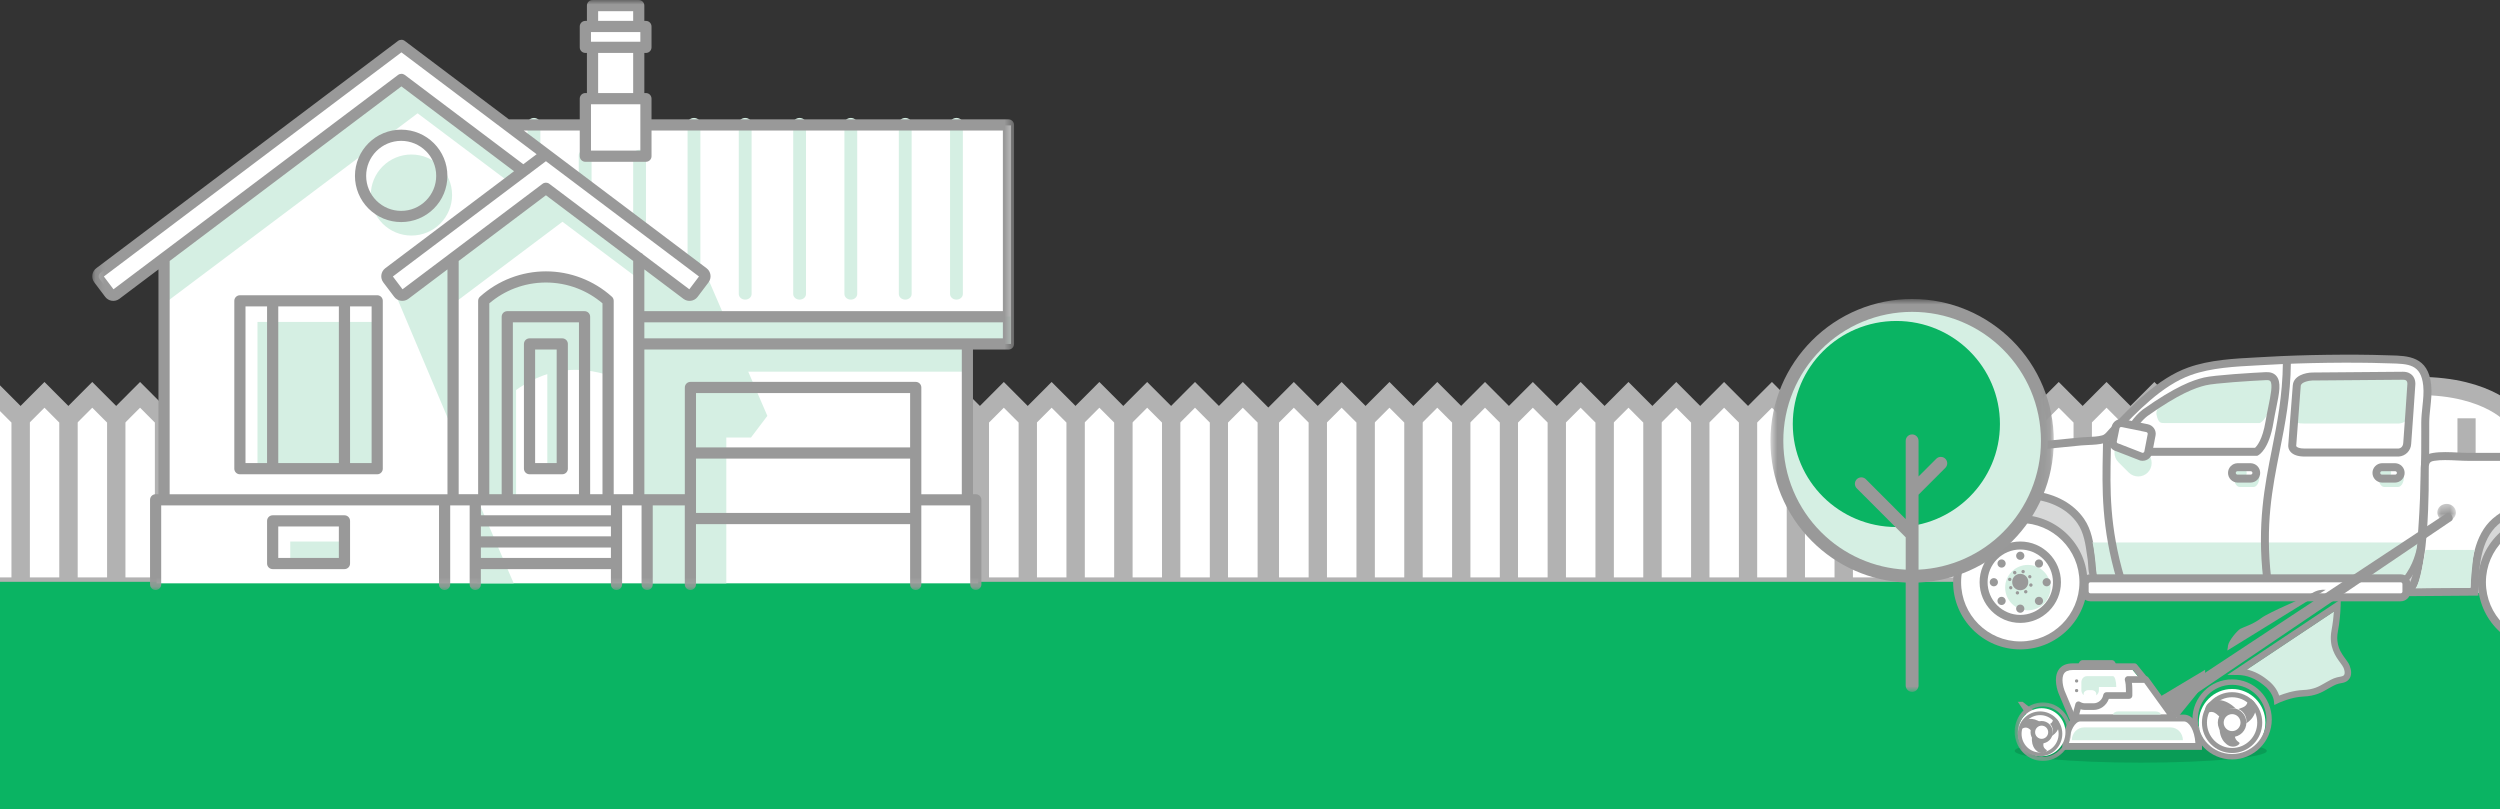 <?xml version="1.0" encoding="UTF-8"?>
<svg fill="none" viewBox="0 0 275 89" xmlns="http://www.w3.org/2000/svg">
<rect x="0" y="0" width="275" height="89" fill="#333333" stroke="none"/>
<g clip-path="url(#g)">
<path d="m250.48 46.068v18.446h5.259v-18.446l-2.629-2.635-2.63 2.635z" clip-rule="evenodd" fill="#fff" fill-rule="evenodd"/>
<path d="m255.74 64.514h-5.259v-18.446l2.63-2.635 2.629 2.635v18.446z" clip-rule="evenodd" fill-rule="evenodd" stroke="#B2B2B2" stroke-width="2"/>
<path d="m245.22 46.068v18.446h5.258v-18.446l-2.629-2.635-2.629 2.635z" clip-rule="evenodd" fill="#fff" fill-rule="evenodd"/>
<path d="m250.48 64.514h-5.258v-18.446l2.629-2.635 2.629 2.635v18.446z" clip-rule="evenodd" fill-rule="evenodd" stroke="#B2B2B2" stroke-width="2"/>
<path d="m239.96 46.068v18.446h5.259v-18.446l-2.63-2.635-2.629 2.635z" clip-rule="evenodd" fill="#fff" fill-rule="evenodd"/>
<path d="m245.22 64.514h-5.259v-18.446l2.629-2.635 2.63 2.635v18.446z" clip-rule="evenodd" fill-rule="evenodd" stroke="#B2B2B2" stroke-width="2"/>
<path d="m234.35 46.068v18.446h5.258v-18.446l-2.629-2.635-2.629 2.635z" clip-rule="evenodd" fill="#fff" fill-rule="evenodd"/>
<path d="m239.61 64.514h-5.258v-18.446l2.629-2.635 2.629 2.635v18.446z" clip-rule="evenodd" fill-rule="evenodd" stroke="#B2B2B2" stroke-width="2"/>
<path d="m229.09 46.068v18.446h5.259v-18.446l-2.63-2.635-2.629 2.635z" clip-rule="evenodd" fill="#fff" fill-rule="evenodd"/>
<path d="m229.09 64.514v-18.446l2.629-2.635 2.63 2.635v18.446h-5.259z" clip-rule="evenodd" fill-rule="evenodd" stroke="#B2B2B2" stroke-width="2"/>
<path d="m223.83 46.068v18.446h5.259v-18.446l-2.63-2.635-2.629 2.635z" clip-rule="evenodd" fill="#fff" fill-rule="evenodd"/>
<path d="m229.09 64.514h-5.259v-18.446l2.629-2.635 2.63 2.635v18.446z" clip-rule="evenodd" fill-rule="evenodd" stroke="#B2B2B2" stroke-width="2"/>
<path d="m218.57 46.068v18.446h5.259v-18.446l-2.63-2.635-2.629 2.635z" clip-rule="evenodd" fill="#fff" fill-rule="evenodd"/>
<path d="m223.83 64.514h-5.259v-18.446l2.629-2.635 2.63 2.635v18.446z" clip-rule="evenodd" fill-rule="evenodd" stroke="#B2B2B2" stroke-width="2"/>
<path d="m213.32 46.068v18.446h5.259v-18.446l-2.63-2.635-2.629 2.635z" clip-rule="evenodd" fill="#fff" fill-rule="evenodd"/>
<path d="m213.32 64.514v-18.446l2.629-2.635 2.63 2.635v18.446h-5.259z" clip-rule="evenodd" fill-rule="evenodd" stroke="#B2B2B2" stroke-width="2"/>
<path d="m208.06 46.068v18.446h5.259v-18.446l-2.63-2.635-2.629 2.635z" clip-rule="evenodd" fill="#fff" fill-rule="evenodd"/>
<path d="m213.32 64.514h-5.259v-18.446l2.629-2.635 2.63 2.635v18.446z" clip-rule="evenodd" fill-rule="evenodd" stroke="#B2B2B2" stroke-width="2"/>
<path d="m202.8 46.068v18.446h5.259v-18.446l-2.63-2.635-2.629 2.635z" clip-rule="evenodd" fill="#fff" fill-rule="evenodd"/>
<path d="m208.06 64.514h-5.259v-18.446l2.629-2.635 2.63 2.635v18.446z" clip-rule="evenodd" fill-rule="evenodd" stroke="#B2B2B2" stroke-width="2"/>
<path d="m197.54 46.068v18.446h5.259v-18.446l-2.63-2.635-2.629 2.635z" clip-rule="evenodd" fill="#fff" fill-rule="evenodd"/>
<path d="m197.54 64.514v-18.446l2.629-2.635 2.63 2.635v18.446h-5.259z" clip-rule="evenodd" fill-rule="evenodd" stroke="#B2B2B2" stroke-width="2"/>
<path d="m192.28 46.068v18.446h5.258v-18.446l-2.629-2.635-2.629 2.635z" clip-rule="evenodd" fill="#fff" fill-rule="evenodd"/>
<path d="m197.54 64.514h-5.258v-18.446l2.629-2.635 2.629 2.635v18.446z" clip-rule="evenodd" fill-rule="evenodd" stroke="#B2B2B2" stroke-width="2"/>
<path d="m187.02 46.068v18.446h5.259v-18.446l-2.63-2.635-2.629 2.635z" clip-rule="evenodd" fill="#fff" fill-rule="evenodd"/>
<path d="m192.28 64.514h-5.259v-18.446l2.629-2.635 2.63 2.635v18.446z" clip-rule="evenodd" fill-rule="evenodd" stroke="#B2B2B2" stroke-width="2"/>
<path d="m181.76 46.068v18.446h5.259v-18.446l-2.629-2.635-2.63 2.635z" clip-rule="evenodd" fill="#fff" fill-rule="evenodd"/>
<path d="m181.76 64.514v-18.446l2.63-2.635 2.629 2.635v18.446h-5.259z" clip-rule="evenodd" fill-rule="evenodd" stroke="#B2B2B2" stroke-width="2"/>
<path d="m176.5 46.068v18.446h5.259v-18.446l-2.629-2.635-2.63 2.635z" clip-rule="evenodd" fill="#fff" fill-rule="evenodd"/>
<path d="m181.76 64.514h-5.259v-18.446l2.63-2.635 2.629 2.635v18.446z" clip-rule="evenodd" fill-rule="evenodd" stroke="#B2B2B2" stroke-width="2"/>
<path d="m171.24 46.068v18.446h5.26v-18.446l-2.629-2.635-2.631 2.635z" clip-rule="evenodd" fill="#fff" fill-rule="evenodd"/>
<path d="m176.5 64.514h-5.259v-18.446l2.63-2.635 2.629 2.635v18.446z" clip-rule="evenodd" fill-rule="evenodd" stroke="#B2B2B2" stroke-width="2"/>
<path d="m165.98 46.068v18.446h5.259v-18.446l-2.629-2.635-2.63 2.635z" clip-rule="evenodd" fill="#fff" fill-rule="evenodd"/>
<path d="m165.98 64.514v-18.446l2.63-2.635 2.629 2.635v18.446h-5.259z" clip-rule="evenodd" fill-rule="evenodd" stroke="#B2B2B2" stroke-width="2"/>
<path d="m160.73 46.068v18.446h5.259v-18.446l-2.629-2.635-2.63 2.635z" clip-rule="evenodd" fill="#fff" fill-rule="evenodd"/>
<path d="m165.98 64.514h-5.259v-18.446l2.63-2.635 2.629 2.635v18.446z" clip-rule="evenodd" fill-rule="evenodd" stroke="#B2B2B2" stroke-width="2"/>
<path d="m155.47 46.068v18.446h5.259v-18.446l-2.629-2.635-2.63 2.635z" clip-rule="evenodd" fill="#fff" fill-rule="evenodd"/>
<path d="m160.73 64.514h-5.259v-18.446l2.63-2.635 2.629 2.635v18.446z" clip-rule="evenodd" fill-rule="evenodd" stroke="#B2B2B2" stroke-width="2"/>
<path d="m150.21 46.068v18.446h5.258v-18.446l-2.629-2.635-2.629 2.635z" clip-rule="evenodd" fill="#fff" fill-rule="evenodd"/>
<path d="m150.21 64.514v-18.446l2.629-2.635 2.629 2.635v18.446h-5.258z" clip-rule="evenodd" fill-rule="evenodd" stroke="#B2B2B2" stroke-width="2"/>
<path d="m144.95 46.068v18.446h5.258v-18.446l-2.629-2.635-2.629 2.635z" clip-rule="evenodd" fill="#fff" fill-rule="evenodd"/>
<path d="m150.21 64.514h-5.259v-18.446l2.629-2.635 2.629 2.635 1e-3 18.446z" clip-rule="evenodd" fill-rule="evenodd" stroke="#B2B2B2" stroke-width="2"/>
<path d="m139.69 46.068v18.446h5.259v-18.446l-2.63-2.635-2.629 2.635z" clip-rule="evenodd" fill="#fff" fill-rule="evenodd"/>
<path d="m144.95 64.514h-5.259v-18.446l2.629-2.635 2.63 2.635v18.446z" clip-rule="evenodd" fill-rule="evenodd" stroke="#B2B2B2" stroke-width="2"/>
<path d="m134.08 46.068v18.446h5.258v-18.446l-2.629-2.635-2.629 2.635z" clip-rule="evenodd" fill="#fff" fill-rule="evenodd"/>
<path d="m134.08 64.514v-18.446l2.629-2.635 2.629 2.635v18.446h-5.258z" clip-rule="evenodd" fill-rule="evenodd" stroke="#B2B2B2" stroke-width="2"/>
<path d="m128.82 46.068v18.446h5.259v-18.446l-2.63-2.635-2.629 2.635z" clip-rule="evenodd" fill="#fff" fill-rule="evenodd"/>
<path d="m134.08 64.514h-5.259v-18.446l2.629-2.635 2.63 2.635v18.446z" clip-rule="evenodd" fill-rule="evenodd" stroke="#B2B2B2" stroke-width="2"/>
<path d="m123.56 46.068v18.446h5.259v-18.446l-2.63-2.635-2.629 2.635z" clip-rule="evenodd" fill="#fff" fill-rule="evenodd"/>
<path d="m128.82 64.514h-5.259v-18.446l2.629-2.635 2.63 2.635v18.446z" clip-rule="evenodd" fill-rule="evenodd" stroke="#B2B2B2" stroke-width="2"/>
<path d="m118.3 46.068v18.446h5.259v-18.446l-2.63-2.635-2.629 2.635z" clip-rule="evenodd" fill="#fff" fill-rule="evenodd"/>
<path d="m118.3 64.514v-18.446l2.629-2.635 2.63 2.635v18.446h-5.259z" clip-rule="evenodd" fill-rule="evenodd" stroke="#B2B2B2" stroke-width="2"/>
<path d="m113.05 46.068v18.446h5.258v-18.446l-2.63-2.635-2.628 2.635z" clip-rule="evenodd" fill="#fff" fill-rule="evenodd"/>
<path d="m113.05 64.514v-18.446l2.628-2.635 2.63 2.635v18.446h-5.258z" clip-rule="evenodd" fill-rule="evenodd" stroke="#B2B2B2" stroke-width="2"/>
<path d="m107.79 46.068v18.446h5.259v-18.446l-2.63-2.635-2.629 2.635z" clip-rule="evenodd" fill="#fff" fill-rule="evenodd"/>
<path d="m113.05 64.514h-5.26v-18.446l2.629-2.635 2.63 2.635 1e-3 18.446z" clip-rule="evenodd" fill-rule="evenodd" stroke="#B2B2B2" stroke-width="2"/>
<path d="m102.53 46.068v18.446h5.258v-18.446l-2.63-2.635-2.628 2.635z" clip-rule="evenodd" fill="#fff" fill-rule="evenodd"/>
<path d="m107.79 64.514h-5.258v-18.446l2.628-2.635 2.63 2.635v18.446z" clip-rule="evenodd" fill-rule="evenodd" stroke="#B2B2B2" stroke-width="2"/>
<path d="m97.27 46.068v18.446h5.259v-18.446l-2.63-2.635-2.629 2.635z" clip-rule="evenodd" fill="#fff" fill-rule="evenodd"/>
<path d="m97.27 64.514v-18.446l2.629-2.635 2.63 2.635v18.446h-5.259z" clip-rule="evenodd" fill-rule="evenodd" stroke="#B2B2B2" stroke-width="2"/>
<path d="m92.011 46.068v18.446h5.259v-18.446l-2.63-2.635-2.63 2.635z" clip-rule="evenodd" fill="#fff" fill-rule="evenodd"/>
<path d="m97.27 64.514h-5.259v-18.446l2.63-2.635 2.63 2.635v18.446z" clip-rule="evenodd" fill-rule="evenodd" stroke="#B2B2B2" stroke-width="2"/>
<path d="m86.752 46.068v18.446h5.259v-18.446l-2.629-2.635-2.63 2.635z" clip-rule="evenodd" fill="#fff" fill-rule="evenodd"/>
<path d="m92.011 64.514h-5.259v-18.446l2.63-2.635 2.629 2.635v18.446z" clip-rule="evenodd" fill-rule="evenodd" stroke="#B2B2B2" stroke-width="2"/>
<path d="m81.493 46.068v18.446h5.259v-18.446l-2.63-2.635-2.63 2.635z" clip-rule="evenodd" fill="#fff" fill-rule="evenodd"/>
<path d="m81.493 64.514v-18.446l2.63-2.635 2.63 2.635v18.446h-5.259z" clip-rule="evenodd" fill-rule="evenodd" stroke="#B2B2B2" stroke-width="2"/>
<path d="m76.234 46.068v18.446h5.259v-18.446l-2.63-2.635-2.63 2.635z" clip-rule="evenodd" fill="#fff" fill-rule="evenodd"/>
<path d="m81.493 64.514h-5.259v-18.446l2.63-2.635 2.63 2.635v18.446z" clip-rule="evenodd" fill-rule="evenodd" stroke="#B2B2B2" stroke-width="2"/>
<path d="m70.975 46.068v18.446h5.259v-18.446l-2.629-2.635-2.63 2.635z" clip-rule="evenodd" fill="#fff" fill-rule="evenodd"/>
<path d="m76.234 64.514h-5.259v-18.446l2.63-2.635 2.629 2.635v18.446z" clip-rule="evenodd" fill-rule="evenodd" stroke="#B2B2B2" stroke-width="2"/>
<path d="m65.716 46.068v18.446h5.259v-18.446l-2.63-2.635-2.63 2.635z" clip-rule="evenodd" fill="#fff" fill-rule="evenodd"/>
<path d="m65.716 64.514v-18.446l2.63-2.635 2.63 2.635v18.446h-5.259z" clip-rule="evenodd" fill-rule="evenodd" stroke="#B2B2B2" stroke-width="2"/>
<path d="m60.457 46.068v18.446h5.259v-18.446l-2.63-2.635-2.63 2.635z" clip-rule="evenodd" fill="#fff" fill-rule="evenodd"/>
<path d="m65.716 64.514h-5.259v-18.446l2.63-2.635 2.63 2.635v18.446z" clip-rule="evenodd" fill-rule="evenodd" stroke="#B2B2B2" stroke-width="2"/>
<path d="m55.198 46.068v18.446h5.259v-18.446l-2.629-2.635-2.63 2.635z" clip-rule="evenodd" fill="#fff" fill-rule="evenodd"/>
<path d="m60.457 64.514h-5.259v-18.446l2.63-2.635 2.629 2.635v18.446z" clip-rule="evenodd" fill-rule="evenodd" stroke="#B2B2B2" stroke-width="2"/>
<path d="m49.94 46.068v18.446h5.259v-18.446l-2.63-2.635-2.629 2.635z" clip-rule="evenodd" fill="#fff" fill-rule="evenodd"/>
<path d="m49.94 64.514v-18.446l2.629-2.635 2.63 2.635v18.446h-5.259z" clip-rule="evenodd" fill-rule="evenodd" stroke="#B2B2B2" stroke-width="2"/>
<path d="m44.68 46.068v18.446h5.259v-18.446l-2.63-2.635-2.63 2.635z" clip-rule="evenodd" fill="#fff" fill-rule="evenodd"/>
<path d="m49.94 64.514h-5.259v-18.446l2.63-2.635 2.63 2.635v18.446z" clip-rule="evenodd" fill-rule="evenodd" stroke="#B2B2B2" stroke-width="2"/>
<path d="m39.422 46.068v18.446h5.258v-18.446l-2.629-2.635-2.629 2.635z" clip-rule="evenodd" fill="#fff" fill-rule="evenodd"/>
<path d="m44.68 64.514h-5.257v-18.446l2.629-2.635 2.63 2.635-9e-4 18.446z" clip-rule="evenodd" fill-rule="evenodd" stroke="#B2B2B2" stroke-width="2"/>
<path d="m33.812 46.068v18.446h5.259v-18.446l-2.63-2.635-2.63 2.635z" clip-rule="evenodd" fill="#fff" fill-rule="evenodd"/>
<path d="m33.812 64.514v-18.446l2.63-2.635 2.63 2.635v18.446h-5.259z" clip-rule="evenodd" fill-rule="evenodd" stroke="#B2B2B2" stroke-width="2"/>
<path d="m28.554 46.068v18.446h5.259v-18.446l-2.629-2.635-2.63 2.635z" clip-rule="evenodd" fill="#fff" fill-rule="evenodd"/>
<path d="m33.812 64.514h-5.259v-18.446l2.63-2.635 2.629 2.635v18.446z" clip-rule="evenodd" fill-rule="evenodd" stroke="#B2B2B2" stroke-width="2"/>
<path d="m23.295 46.068v18.446h5.259v-18.446l-2.63-2.635-2.629 2.635z" clip-rule="evenodd" fill="#fff" fill-rule="evenodd"/>
<path d="m28.554 64.514h-5.259v-18.446l2.629-2.635 2.63 2.635v18.446z" clip-rule="evenodd" fill-rule="evenodd" stroke="#B2B2B2" stroke-width="2"/>
<path d="m18.036 46.068v18.446h5.259v-18.446l-2.63-2.635-2.63 2.635z" clip-rule="evenodd" fill="#fff" fill-rule="evenodd"/>
<path d="m18.036 64.514v-18.446l2.63-2.635 2.63 2.635v18.446h-5.259z" clip-rule="evenodd" fill-rule="evenodd" stroke="#B2B2B2" stroke-width="2"/>
<path d="m12.777 46.068v18.446h5.259v-18.446l-2.629-2.635-2.63 2.635z" clip-rule="evenodd" fill="#fff" fill-rule="evenodd"/>
<path d="m18.036 64.514h-5.259v-18.446l2.63-2.635 2.629 2.635v18.446z" clip-rule="evenodd" fill-rule="evenodd" stroke="#B2B2B2" stroke-width="2"/>
<path d="m7.519 46.068v18.446h5.258v-18.446l-2.63-2.635-2.629 2.635z" clip-rule="evenodd" fill="#fff" fill-rule="evenodd"/>
<path d="m12.777 64.514h-5.258v-18.446l2.629-2.635 2.63 2.635v18.446z" clip-rule="evenodd" fill-rule="evenodd" stroke="#B2B2B2" stroke-width="2"/>
<path d="m2.26 46.068v18.446h5.259v-18.446l-2.63-2.635-2.63 2.635z" clip-rule="evenodd" fill="#fff" fill-rule="evenodd"/>
<path d="m2.26 64.514v-18.446l2.63-2.635 2.63 2.635v18.446h-5.259z" clip-rule="evenodd" fill-rule="evenodd" stroke="#B2B2B2" stroke-width="2"/>
<path d="m-3 46.068v18.446h5.261v-18.446l-2.63-2.635-2.631 2.635z" clip-rule="evenodd" fill="#fff" fill-rule="evenodd"/>
<path d="m-3 64.514v-18.446l2.63-2.635 2.63 2.635v18.446h-5.26z" clip-rule="evenodd" fill-rule="evenodd" stroke="#B2B2B2" stroke-width="2"/>
<path d="m244.87 55.263c0.352 0 0.688 0.139 0.937 0.387 0.248 0.248 0.388 0.584 0.388 0.934 0 0.35-0.14 0.687-0.388 0.934-0.249 0.248-0.585 0.387-0.937 0.387" clip-rule="evenodd" fill="#fff" fill-rule="evenodd"/>
<path d="m244.87 55.263c0.352 0 0.688 0.139 0.937 0.387 0.248 0.248 0.388 0.584 0.388 0.934 0 0.35-0.14 0.687-0.388 0.934-0.249 0.248-0.585 0.387-0.937 0.387" stroke="#B2B2B2" stroke-width="2"/>
<path d="m276.61 46.012s-2.646-3.555-10.582-3.555-10.581 3.555-10.581 3.555v18.501h21.163v-18.501z" clip-rule="evenodd" fill="#fff" fill-rule="evenodd"/>
<path d="m276.61 46.012s-2.646-3.555-10.582-3.555-10.581 3.555-10.581 3.555v18.501h21.163v-18.501z" clip-rule="evenodd" fill-rule="evenodd" stroke="#B2B2B2" stroke-width="2"/>
<path d="m260.74 64.514v-18.501" stroke="#B2B2B2" stroke-width="2"/>
<path d="m266.03 64.514v-20.233" stroke="#B2B2B2" stroke-width="2"/>
<path d="m271.32 64.514v-18.501" stroke="#B2B2B2" stroke-width="2"/>
<path d="M0 64H277V89H0V64Z" fill="#0AB463"/>
<path d="m111.2 13.794v24.027h-4.526v17.098h0.928v9.245h-90.378v-9.245h0.929v-26.506l-5.294 3.97c-0.106 0.079-0.239 0.112-0.37 0.094-0.131-0.018-0.249-0.088-0.329-0.193l-1.204-1.588c-0.079-0.105-0.114-0.238-0.095-0.368s0.088-0.248 0.193-0.328l33.253-24.937 11.641 8.732h8.629v-2.885h0.791v-5.628h-0.791v-2.29h0.791v-2.291h5.093v2.29h0.791v2.29h-0.791v5.627h0.791v2.885h39.948v9e-4z" clip-rule="evenodd" fill="#fff" fill-rule="evenodd"/>
<path d="m65.072 20.088c0 0.33-0.315 0.599-0.705 0.599-0.388 0-0.704-0.268-0.704-0.599v-3.011c0-0.33 0.316-0.599 0.704-0.599 0.389 0 0.705 0.268 0.705 0.599v3.011zm-5.633-4.246c0 0.352-0.316 0.636-0.704 0.636-0.389 0-0.705-0.285-0.705-0.636v-2.233c0-0.351 0.315-0.636 0.705-0.636 0.388 0 0.704 0.285 0.704 0.636v2.233zm46.475 16.499c0 0.341-0.315 0.617-0.705 0.617-0.388 0-0.703-0.276-0.703-0.617v-18.752c0-0.341 0.315-0.617 0.704-0.617s0.704 0.277 0.704 0.617v18.752zm-5.633 0c0 0.341-0.316 0.617-0.704 0.617-0.389 0-0.705-0.276-0.705-0.617v-18.752c0-0.341 0.316-0.617 0.705-0.617 0.388 0 0.704 0.277 0.704 0.617v18.752zm-5.986 0c0 0.341-0.316 0.617-0.705 0.617-0.388 0-0.704-0.276-0.704-0.617v-18.752c0-0.341 0.316-0.617 0.704-0.617 0.389 0 0.705 0.277 0.705 0.617v18.752zm-5.633 0c0 0.341-0.315 0.617-0.705 0.617-0.389 0-0.704-0.276-0.704-0.617v-18.752c0-0.341 0.315-0.617 0.704-0.617 0.389 0 0.705 0.277 0.705 0.617v18.752zm-5.985 0c0 0.341-0.315 0.617-0.705 0.617-0.389 0-0.705-0.276-0.705-0.617v-18.752c0-0.341 0.316-0.617 0.705-0.617 0.389 0 0.705 0.277 0.705 0.617v18.752zm-5.633-3.504c0 0.339-0.316 0.614-0.705 0.614-0.388 0-0.705-0.275-0.705-0.614v-15.251c0-0.339 0.316-0.614 0.705-0.614 0.389 0 0.705 0.275 0.705 0.614v15.251zm-5.986-4.213c0 0.342-0.315 0.619-0.704 0.619-0.389 0-0.705-0.277-0.705-0.619v-7.527c0-0.343 0.316-0.62 0.705-0.62 0.388 0 0.704 0.277 0.704 0.62v7.527z" clip-rule="evenodd" fill="#D5EFE3" fill-rule="evenodd"/>
<path d="m18.246 28.391l26.126-19.626 13.564 10.188-1.681 1.263-10.32-7.752-2.926 2.199c-1.159 0.335-2.155 1.082-2.798 2.102l-21.965 16.498v-4.873 9e-4zm10.076 23.103h13.387v-16.082h-13.387v16.082zm25.113 3.418h3.334v-12.011c1.103-0.788 2.247-1.375 3.434-1.747v10.341h1.88v-10.742c1.601-0.189 3.279-9e-4 5.042 0.593v-8.685c-5.203-3.068-9.704-2.845-13.69 0v22.251-8e-4zm3.073 9.251h-4.001v-9.25l4.001 9.251v-8e-4zm-24.58-2.256h6.178v-2.34h-6.178v2.34zm74.747-24.101v3.074h-24.37l2.104 4.865-1.803 2.384h-2.713v16.036h-8.466v-9.252h-0.927v-24.04l-8.629-6.481-11.811 8.871v14.637l-7.384-17.483 1.697 2.244 5.687-4.271 10.22-7.677 10.22 7.645 5.288 4.004 1.803-2.385 2.093 4.841h31.512v2.986h-4.522l1e-3 0.002zm-61.418-20.81c2.47 0 4.472 1.996 4.472 4.457-3e-4 0.586-0.116 1.166-0.341 1.707s-0.554 1.032-0.97 1.446c-0.415 0.414-0.908 0.742-1.45 0.966s-1.124 0.339-1.711 0.339c-0.587 4e-4 -1.168-0.115-1.71-0.339-0.542-0.224-1.035-0.552-1.451-0.966s-0.745-0.905-0.97-1.446-0.341-1.121-0.341-1.707c2e-4 -0.586 0.116-1.166 0.341-1.707 0.225-0.541 0.554-1.033 0.97-1.447 0.415-0.414 0.908-0.742 1.451-0.966 0.542-0.224 1.124-0.339 1.711-0.338z" clip-rule="evenodd" fill="#D5EFE3" fill-rule="evenodd"/>
<mask id="f" x="10" y="0" width="102" height="65" mask-type="alpha" maskUnits="userSpaceOnUse">
<path d="m10.147 64.865h101.4v-64.865h-101.4v64.865z" fill="#fff"/>
</mask>
<g mask="url(#f)">
<path d="m30.608 61.371h6.666v-3.459h-6.666v3.459-9e-4zm-0.615-4.689h7.898c0.34 0 0.615 0.276 0.615 0.616v4.689c2e-4 0.081-0.016 0.161-0.046 0.235-0.031 0.075-0.076 0.142-0.133 0.2-0.057 0.057-0.125 0.102-0.2 0.134-0.075 0.031-0.155 0.047-0.236 0.047h-7.899c-0.163-5e-4 -0.32-0.066-0.435-0.181s-0.18-0.272-0.18-0.435v-4.689c0-0.34 0.276-0.616 0.615-0.616h9e-4zm37.209 0v-1.086h-14.304v1.086h14.304zm-14.304 2.318h14.304v-1.088h-14.304v1.088zm0 2.372h14.304v-1.142h-14.304v1.142zm-25.892-10.433h2.371v-17.232h-2.372v17.232h9e-4zm11.501 0h2.371v-17.232h-2.372v17.232h8e-4zm-7.898 0h6.666v-17.232h-6.666v17.232zm-4.219-18.463h15.102c0.081 0 0.161 0.016 0.236 0.047s0.143 0.076 0.2 0.133c0.057 0.057 0.102 0.125 0.133 0.2 0.031 0.075 0.047 0.155 0.046 0.235v18.464c2e-4 0.081-0.016 0.161-0.046 0.235-0.031 0.075-0.076 0.142-0.133 0.2-0.057 0.057-0.125 0.102-0.2 0.134-0.075 0.031-0.155 0.047-0.236 0.047h-15.102c-0.081-1e-4 -0.161-0.016-0.236-0.047s-0.143-0.076-0.2-0.134c-0.057-0.057-0.102-0.125-0.133-0.2-0.031-0.075-0.047-0.155-0.047-0.235v-18.463c-1e-4 -0.081 0.016-0.161 0.047-0.235s0.076-0.142 0.133-0.2c0.057-0.057 0.125-0.102 0.2-0.133s0.155-0.047 0.236-0.047l-8e-4 -8e-4zm20.464-15.853c-0.357-0.358-0.782-0.642-1.249-0.836-0.468-0.194-0.969-0.293-1.475-0.293-1.063 0-2.027 0.431-2.724 1.128-0.358 0.358-0.643 0.782-0.836 1.25-0.194 0.467-0.293 0.968-0.292 1.474 0 1.064 0.431 2.026 1.128 2.724 0.357 0.358 0.782 0.642 1.249 0.835 0.468 0.194 0.969 0.293 1.475 0.292 0.506 5e-4 1.008-0.099 1.475-0.293 0.468-0.194 0.892-0.478 1.249-0.836 0.358-0.358 0.642-0.782 0.836-1.25 0.194-0.467 0.293-0.968 0.292-1.474 0-1.064-0.431-2.026-1.128-2.724v9e-4zm-2.725-2.36c1.404 0 2.675 0.569 3.596 1.489 0.473 0.472 0.848 1.032 1.103 1.649 0.256 0.617 0.387 1.278 0.386 1.945 0.001 0.667-0.13 1.329-0.385 1.945s-0.63 1.177-1.103 1.649c-0.471 0.472-1.032 0.847-1.649 1.102s-1.279 0.386-1.947 0.385c-0.668 9e-4 -1.329-0.13-1.946-0.385-0.617-0.255-1.177-0.63-1.649-1.102-0.473-0.472-0.848-1.032-1.103-1.649s-0.387-1.278-0.386-1.945c0-1.403 0.569-2.674 1.489-3.594 0.471-0.473 1.031-0.848 1.648-1.103 0.617-0.256 1.278-0.387 1.946-0.386zm5.093 15.371l-4.299 3.237c-0.117 0.088-0.25 0.152-0.391 0.189-0.142 0.037-0.289 0.045-0.434 0.025-0.145-0.02-0.284-0.069-0.41-0.143s-0.236-0.173-0.324-0.289l-1.2-1.591c-0.088-0.117-0.152-0.249-0.189-0.391s-0.045-0.289-0.024-0.433c0.04-0.283 0.187-0.551 0.432-0.735l14.161-10.667-12.389-9.332-25.492 19.205v25.657h30.56v-24.73l-9e-4 -9e-4zm21.252-1.845c0.117 0.043 0.217 0.118 0.289 0.217l5.063 3.814 1.062-1.407-16.835-12.681-2.11 1.589-0.013 0.009-14.714 11.083 1.062 1.407 5.165-3.89c0.017-0.015 0.035-0.029 0.054-0.042l10.175-7.664c0.107-0.084 0.238-0.13 0.374-0.132 0.136-0.001 0.269 0.043 0.377 0.124l10.053 7.572-0.002-8e-4zm-3.195 4.822c0.072 0.058 0.129 0.131 0.169 0.214s0.06 0.174 0.06 0.266v21.272h2.142v-25.656l-9.597-7.229-9.598 7.229v25.657h2.141v-21.272c0-0.194 0.09-0.366 0.23-0.479 0.981-0.878 2.114-1.569 3.344-2.041 1.239-0.477 2.555-0.722 3.883-0.723 1.335 0 2.65 0.248 3.884 0.723 1.223 0.47 2.358 1.158 3.344 2.041l-8e-4 -8e-4zm-10.864 21.751h7.271v-18.903h-7.271v18.904-9e-4zm-1.231 0v-19.52c0-0.34 0.276-0.616 0.615-0.616h8.503c0.081 0 0.161 0.016 0.236 0.047 0.075 0.031 0.143 0.076 0.2 0.134 0.057 0.057 0.102 0.125 0.133 0.2 0.031 0.075 0.047 0.155 0.046 0.235v19.52h1.358v-20.994c-0.826-0.705-1.766-1.264-2.78-1.654-1.099-0.422-2.267-0.637-3.445-0.637-1.193 0-2.36 0.219-3.446 0.637-1.014 0.39-1.954 0.949-2.779 1.654v20.995h1.358v-9e-4zm6.668-2.194h-3.603c-0.081-1e-4 -0.161-0.016-0.236-0.047s-0.143-0.076-0.2-0.134c-0.057-0.057-0.102-0.125-0.133-0.2-0.031-0.075-0.047-0.155-0.047-0.235v-13.718c0-0.34 0.276-0.616 0.615-0.616h3.603c0.34 0 0.615 0.276 0.615 0.616v13.718c1e-4 0.081-0.016 0.161-0.047 0.235-0.031 0.075-0.076 0.142-0.133 0.2-0.057 0.057-0.125 0.103-0.2 0.134s-0.155 0.047-0.236 0.047v-9e-4zm-2.987-1.231h2.37v-12.489h-2.37v12.489zm17.697-1.724h23.552v-5.979h-23.552v5.979zm23.552 7.21v-5.979h-23.552v5.979h23.553-1e-3zm10.204-20.964h-39.438v1.76h39.437v-1.76h1e-3zm-4.519 2.991h-34.918v15.914h4.451v-11.743c0-0.34 0.276-0.615 0.615-0.615h24.785c0.34 0 0.616 0.275 0.616 0.615v11.744h4.451v-15.914zm-40.793-33.858h5.432v-1.065h-5.431v1.065h-9e-4zm0.79-2.296h3.853v-1.065h-3.853v1.065zm4.643 9.169h-5.431v5.1h5.431v-5.1zm-4.643-1.232h3.853v-4.411h-3.853v4.411zm-10.361 4.02c-0.018-0.012-0.036-0.025-0.053-0.039l-11.227-8.457-32.731 24.656 1.061 1.407 5.166-3.892c0.017-0.013 0.034-0.026 0.052-0.038l26.073-19.64c0.107-0.084 0.238-0.13 0.374-0.132 0.136-0.002 0.268 0.042 0.377 0.123l13.038 9.825 1.465-1.103-3.595-2.709 9e-4 -9e-4zm2.181 0.105l2.802 2.11 0.004 0.003 0.009 0.007 17.288 13.023c0.245 0.184 0.393 0.452 0.432 0.735 0.04 0.28-0.029 0.577-0.212 0.822l-9e-4 0.002-1.2 1.593c-0.088 0.117-0.198 0.215-0.324 0.289-0.126 0.074-0.266 0.123-0.411 0.143-0.145 0.02-0.292 0.012-0.434-0.025-0.142-0.037-0.275-0.101-0.391-0.19l-4.299-3.237v4.593h39.438v-19.869h-38.648v2.823c2e-4 0.081-0.016 0.161-0.046 0.235-0.031 0.075-0.076 0.142-0.133 0.2-0.057 0.057-0.125 0.102-0.2 0.134-0.075 0.031-0.155 0.047-0.236 0.047h-6.665c-0.081-1e-4 -0.161-0.016-0.236-0.047-0.075-0.031-0.143-0.076-0.2-0.134-0.057-0.057-0.102-0.125-0.133-0.2-0.031-0.075-0.047-0.155-0.047-0.235v-2.823h-6.159zm-39.881 49.891c0.004 0.083-0.008 0.167-0.037 0.245-0.029 0.078-0.074 0.15-0.131 0.211-0.058 0.061-0.127 0.109-0.204 0.142-0.077 0.033-0.16 0.05-0.243 0.05-0.084 0-0.166-0.017-0.243-0.05-0.077-0.033-0.146-0.081-0.204-0.142s-0.102-0.132-0.131-0.211c-0.029-0.078-0.042-0.162-0.037-0.245v-9.27c0-0.34 0.275-0.616 0.615-0.616h0.312v-24.729l-4.299 3.237c-0.117 0.088-0.25 0.152-0.392 0.189-0.142 0.037-0.289 0.045-0.434 0.025-0.145-0.02-0.284-0.069-0.41-0.143s-0.236-0.172-0.324-0.289l-1.2-1.591c-0.088-0.117-0.152-0.249-0.189-0.391-0.036-0.141-0.044-0.289-0.024-0.433 0.039-0.283 0.186-0.551 0.431-0.735l33.193-25.003c0.108-0.082 0.241-0.126 0.377-0.125 0.136 0.001 0.268 0.047 0.374 0.131l11.446 8.622h7.793v-2.278c0-0.34 0.277-0.616 0.615-0.616h0.174v-4.411h-0.173c-0.163-2.3e-4 -0.32-0.065-0.435-0.18-0.115-0.115-0.18-0.272-0.18-0.434v-2.297c0-0.339 0.276-0.615 0.615-0.615h0.173v-1.682c0-0.081 0.016-0.161 0.047-0.235 0.031-0.075 0.076-0.142 0.134-0.199 0.057-0.057 0.125-0.102 0.2-0.133s0.155-0.047 0.236-0.046h5.084c0.081-8.0055e-8 0.161 0.016 0.236 0.047s0.143 0.076 0.2 0.133c0.057 0.057 0.102 0.125 0.133 0.2 0.031 0.075 0.047 0.155 0.046 0.235v1.681h0.174c0.341 0 0.616 0.276 0.616 0.615v2.297c0 0.163-0.065 0.319-0.18 0.434-0.115 0.115-0.272 0.18-0.435 0.18h-0.174v4.411h0.173c0.341 0 0.616 0.276 0.616 0.616v2.278h39.262c0.341 0 0.616 0.276 0.616 0.615v24.092c0 0.163-0.064 0.319-0.18 0.435-0.115 0.115-0.272 0.18-0.435 0.18h-3.903v15.914h0.312c0.339 0 0.615 0.277 0.615 0.616v9.27c3e-3 0.083-0.011 0.165-0.04 0.242-0.03 0.077-0.075 0.148-0.132 0.207-0.058 0.06-0.126 0.107-0.203 0.139-0.076 0.032-0.158 0.049-0.241 0.049s-0.165-0.017-0.241-0.049c-0.076-0.032-0.145-0.08-0.203-0.139-0.057-0.059-0.102-0.13-0.132-0.207-0.029-0.077-0.043-0.16-0.04-0.242v-8.654h-5.378v8.654c4e-3 0.083-8e-3 0.167-0.037 0.245-0.029 0.078-0.074 0.15-0.131 0.211-0.058 0.061-0.127 0.109-0.204 0.142-0.077 0.033-0.16 0.05-0.244 0.05-0.083 0-0.166-0.017-0.243-0.05-0.077-0.033-0.146-0.081-0.204-0.142-0.057-0.061-0.102-0.132-0.131-0.211-0.029-0.078-0.041-0.162-0.037-0.245v-6.594h-23.555v6.594c0.004 0.083-0.008 0.167-0.037 0.245-0.029 0.078-0.073 0.15-0.131 0.211s-0.127 0.109-0.204 0.142c-0.077 0.033-0.16 0.05-0.243 0.05s-0.167-0.017-0.243-0.05c-0.077-0.033-0.146-0.081-0.204-0.142-0.058-0.061-0.102-0.132-0.131-0.211-0.029-0.078-0.042-0.162-0.037-0.245v-8.654h-3.525v8.654c0.004 0.083-0.008 0.167-0.037 0.245-0.029 0.078-0.073 0.15-0.131 0.211s-0.127 0.109-0.204 0.142c-0.077 0.033-0.16 0.05-0.243 0.05s-0.167-0.017-0.243-0.05c-0.077-0.033-0.146-0.081-0.204-0.142-0.058-0.061-0.102-0.132-0.131-0.211-0.029-0.078-0.042-0.162-0.037-0.245v-8.654h-2.142v8.654c0.004 0.083-0.008 0.167-0.037 0.245-0.029 0.078-0.073 0.15-0.131 0.211s-0.127 0.109-0.204 0.142c-0.077 0.033-0.16 0.05-0.243 0.05s-0.167-0.017-0.243-0.05c-0.077-0.033-0.146-0.081-0.204-0.142-0.058-0.061-0.102-0.132-0.131-0.211-0.029-0.078-0.042-0.162-0.037-0.245v-1.647h-14.305v1.647c0.004 0.083-0.008 0.167-0.037 0.245-0.029 0.078-0.073 0.15-0.131 0.211-0.058 0.061-0.127 0.109-0.204 0.142-0.077 0.033-0.16 0.05-0.243 0.05s-0.167-0.017-0.243-0.05c-0.077-0.033-0.146-0.081-0.204-0.142s-0.102-0.132-0.131-0.211c-0.029-0.078-0.042-0.162-0.037-0.245v-8.654h-2.142v8.654c0.004 0.083-0.008 0.167-0.037 0.245-0.029 0.078-0.074 0.15-0.131 0.211-0.058 0.061-0.127 0.109-0.204 0.142-0.077 0.033-0.16 0.05-0.243 0.05-0.084 0-0.166-0.017-0.243-0.05-0.077-0.033-0.146-0.081-0.204-0.142s-0.102-0.132-0.131-0.211c-0.029-0.078-0.042-0.162-0.037-0.245v-8.654h-30.56v8.654zm42.696-47.77c0.041 0.033 0.078 0.069 0.111 0.113l-0.111-0.113zm-15.896-11.973c0.041 0.032 0.078 0.069 0.111 0.112l-0.111-0.112z" clip-rule="evenodd" fill="#999" fill-rule="evenodd"/>
</g>
<g opacity=".09">
<mask id="e" x="213" y="62" width="76" height="9" mask-type="alpha" maskUnits="userSpaceOnUse">
<g opacity=".09">
<path d="m213.81 62.27h74.533v8.649h-74.533v-8.649z" fill="#fff" opacity=".09"/>
</g>
</mask>
<g mask="url(#e)">
<path d="m285.89 66.692l-0.485-0.349c-3.097-2.24-8.786-4.072-12.642-4.072h-43.364c-3.856 0-9.545 1.833-12.644 4.072l-0.484 0.349c-5.281 3.986-0.74 4.109 1.492 4.155 0 0-3.067 0 5.28 0.072 6.466 0.055 5.407-2.492 27.228-2.492h0.433v0.003l0.377-0.002 0.377 0.002v-0.002l0.433-9e-4c21.821 0 20.761 2.547 27.227 2.492 8.346-0.072 5.28-0.072 5.28-0.072 2.232-0.046 6.773-0.169 1.492-4.155" clip-rule="evenodd" fill="#000" fill-rule="evenodd" opacity=".09"/>
</g>
</g>
<path d="m214.71 61.898l1.478 0.206 12.402 3.21 44.552-0.082 12.853-1.441h1.889l6.98-1.647-2.381-9.836-69.478 0.123-8.91 2.758 0.615 6.709z" clip-rule="evenodd" fill="#D7D8D8" fill-rule="evenodd"/>
<path d="m214.48 62.21c0.045-2.604 0.832-5.559 3.343-6.787 3.424-1.674 8.737-1.473 11.06 1.9 0.859 1.248 0.987 2.771 1.202 4.233 0.073 0.492 0.019 1.76 0.43 1.963 0.326 0.163 1.155 0.004 1.507 0.005l2.825 0.009 17.56 0.054 8.022 0.024 2.702 0.009c0.356 0 1.001 0.136 1.334 0.004 0.506-0.2 0.949-1.412 1.24-1.896 0.602-1.006 0.632-1.98 0.719-3.152 0.214-2.899 0.303-5.814 0.345-8.72 0.017-1.112 5e-3 -2.224 5e-3 -3.337 0-1.357 0.353-2.788 0.217-4.13-0.304-3.01-2.387-2.794-4.628-2.874-3.667-0.13-9.19-0.046-12.853 0.171-2.813 0.166-5.975 0.196-8.661 1.154-3.274 1.167-6.076 4.118-8.421 6.582-0.372 0.391-0.581 0.754-1.062 0.892-0.753 0.215-1.704 0.168-2.48 0.245-2.927 0.29-5.855 0.58-8.782 0.871-2.303 0.23-4.654 0.347-6.942 0.703-0.717 0.112-1.066 0.406-1.156 1.123l-0.54 4.316c-0.093 0.751 0.02 1.335 0.141 2.095 0.216 1.338 0.304 2.774 0.658 4.082 0.128 0.47-0.036 0.299 0.401 0.409 0.544 0.137 1.249 0.036 1.814 0.054" clip-rule="evenodd" fill="#fff" fill-rule="evenodd"/>
<path d="m232.02 63.085h6e-3l31.109 0.095c0.131 9e-4 0.279 0.015 0.436 0.03 0.226 0.021 0.604 0.057 0.735 0.005 0.213-0.085 0.585-0.847 0.744-1.172 0.104-0.213 0.194-0.397 0.281-0.541 0.507-0.846 0.566-1.671 0.641-2.716l0.017-0.242c0.187-2.527 0.293-5.208 0.344-8.695 0.012-0.785 9e-3 -1.585 7e-3 -2.359l-2e-3 -0.97c0-0.592 0.064-1.194 0.126-1.777 0.086-0.81 0.168-1.574 0.093-2.309-0.241-2.378-1.599-2.412-3.655-2.463-0.182-0.004-0.366-0.009-0.552-0.015-3.533-0.125-9.041-0.052-12.811 0.17-0.395 0.023-0.797 0.043-1.204 0.065-2.5 0.129-5.087 0.262-7.336 1.064-3.163 1.129-5.969 4.076-8.225 6.444l-0.026 0.028c-0.079 0.084-0.151 0.167-0.221 0.246-0.266 0.306-0.542 0.623-1.037 0.764-0.557 0.16-1.179 0.187-1.779 0.213-0.26 0.009-0.52 0.024-0.778 0.047-2.928 0.29-5.856 0.579-8.782 0.872-0.747 0.074-1.512 0.138-2.25 0.2-1.542 0.129-3.136 0.261-4.669 0.5-0.556 0.086-0.725 0.246-0.788 0.744l-0.539 4.315c-0.078 0.631 5e-3 1.146 0.112 1.799l0.028 0.171c0.072 0.451 0.131 0.918 0.188 1.37 0.112 0.896 0.23 1.822 0.459 2.666l0.022 0.084 0.061 0.015c0.307 0.078 0.713 0.063 1.105 0.049l0.178-0.006c0.1-2.089 0.737-5.357 3.575-6.746 1.83-0.894 4.088-1.254 6.191-0.983 2.361 0.303 4.287 1.379 5.423 3.03 0.823 1.195 1.018 2.586 1.206 3.932l0.069 0.486c0.021 0.14 0.031 0.314 0.043 0.515 0.018 0.288 0.058 0.951 0.171 1.127 0.158 0.045 0.611 0.002 0.836-0.019 0.174-0.016 0.325-0.03 0.448-0.03zm32.039 1.036c-0.191 0-0.387-0.018-0.571-0.036-0.118-0.013-0.236-0.022-0.355-0.026l-31.11-0.095h-3e-3c-0.083 0-0.221 0.013-0.367 0.026-0.561 0.053-1.014 0.081-1.331-0.076-0.538-0.266-0.588-1.11-0.633-1.853-0.01-0.173-0.021-0.337-0.035-0.44-0.025-0.164-0.048-0.328-0.071-0.492-0.182-1.302-0.354-2.531-1.059-3.555-2.123-3.085-7.147-3.398-10.505-1.756-2.62 1.283-3.065 4.56-3.097 6.4l-8e-3 0.445-0.444-0.013c-0.17-6e-3 -0.359 9e-4 -0.559 0.009-0.454 0.016-0.923 0.032-1.35-0.075-0.087-0.022-0.143-0.029-0.181-0.035-0.29-0.042-0.437-0.185-0.49-0.481-0.013-0.069-0.028-0.138-0.046-0.206-0.245-0.904-0.365-1.86-0.482-2.786-0.057-0.445-0.115-0.905-0.185-1.341l-0.027-0.17c-0.112-0.694-0.21-1.293-0.116-2.05l0.539-4.315c0.112-0.892 0.581-1.355 1.524-1.502 1.565-0.243 3.174-0.377 4.731-0.508 0.735-0.06 1.495-0.124 2.236-0.199 2.927-0.291 5.854-0.581 8.782-0.871 0.265-0.026 0.551-0.039 0.827-0.051 0.549-0.023 1.118-0.049 1.574-0.179 0.235-0.067 0.374-0.216 0.618-0.496 0.077-0.089 0.158-0.182 0.248-0.277l0.026-0.026c2.319-2.436 5.205-5.468 8.565-6.666 2.371-0.845 5.023-0.982 7.586-1.114 0.405-0.021 0.805-0.041 1.197-0.064 3.794-0.225 9.337-0.298 12.895-0.172 0.182 0.007 0.363 0.011 0.541 0.015 1.964 0.049 4.19 0.104 4.508 3.254 0.084 0.826-6e-3 1.672-0.093 2.491-0.062 0.586-0.121 1.139-0.121 1.684l1e-3 0.968c3e-3 0.778 5e-3 1.583-7e-3 2.375-0.052 3.505-0.158 6.203-0.346 8.746l-0.018 0.24c-0.076 1.07-0.148 2.08-0.763 3.105-0.068 0.113-0.153 0.29-0.244 0.476-0.319 0.653-0.681 1.393-1.21 1.603-0.184 0.065-0.378 0.095-0.572 0.089" clip-rule="evenodd" fill="#989898" fill-rule="evenodd"/>
<path d="m264.44 52.413c0 0.636-0.293 1.156-0.652 1.156h-1.522c-0.359 0-0.652-0.52-0.652-1.156" clip-rule="evenodd" fill="#D5EFE3" fill-rule="evenodd"/>
<path d="m262.43 52.646h-0.418c-0.161-0.008-0.313-0.078-0.424-0.195-0.111-0.117-0.172-0.271-0.172-0.432s0.061-0.316 0.172-0.432 0.263-0.186 0.424-0.195h0.418c0.16 0.008 0.312 0.078 0.423 0.195s0.173 0.271 0.173 0.432-0.062 0.316-0.173 0.432c-0.111 0.117-0.263 0.186-0.423 0.195" clip-rule="evenodd" fill="#D5EFE3" fill-rule="evenodd"/>
<path d="m262.01 51.831c-0.05 9e-4 -0.097 0.021-0.132 0.056-0.035 0.035-0.055 0.082-0.055 0.132 0 0.102 0.085 0.188 0.187 0.188h1.462c0.049-9e-4 0.097-0.021 0.132-0.056 0.034-0.035 0.054-0.082 0.055-0.132-1e-3 -0.049-0.021-0.096-0.056-0.131-0.035-0.035-0.082-0.055-0.131-0.056h-1.462v-9e-4zm1.462 1.254h-1.462c-0.278-0.008-0.542-0.124-0.736-0.323-0.194-0.199-0.302-0.466-0.302-0.743 0-0.278 0.108-0.544 0.302-0.743s0.458-0.315 0.736-0.323h1.462c0.278 0.008 0.542 0.124 0.736 0.323s0.302 0.466 0.302 0.743c0 0.278-0.108 0.544-0.302 0.743-0.194 0.199-0.458 0.315-0.736 0.323z" clip-rule="evenodd" fill="#989898" fill-rule="evenodd"/>
<path d="m248.54 52.413c0 0.636-0.293 1.156-0.652 1.156h-1.521c-0.359 0-0.652-0.52-0.652-1.156" clip-rule="evenodd" fill="#D5EFE3" fill-rule="evenodd"/>
<path d="m246.54 52.646h-0.418c-0.161-0.008-0.312-0.078-0.423-0.195-0.111-0.117-0.173-0.271-0.173-0.432s0.062-0.316 0.173-0.432 0.262-0.186 0.423-0.195h0.418c0.161 0.008 0.312 0.078 0.423 0.195s0.173 0.271 0.173 0.432-0.062 0.316-0.173 0.432c-0.111 0.117-0.262 0.186-0.423 0.195" clip-rule="evenodd" fill="#D5EFE3" fill-rule="evenodd"/>
<path d="m246.12 51.831c-0.049 9e-4 -0.097 0.021-0.132 0.056-0.034 0.035-0.054 0.082-0.055 0.132 0 0.102 0.086 0.188 0.187 0.188h1.462c0.05-9e-4 0.097-0.021 0.132-0.056 0.035-0.035 0.055-0.082 0.055-0.132 0-0.049-0.02-0.096-0.055-0.131-0.035-0.035-0.082-0.055-0.132-0.056h-1.462v-9e-4zm1.462 1.254h-1.462c-0.278-0.008-0.542-0.124-0.736-0.323-0.194-0.199-0.302-0.466-0.302-0.743 0-0.278 0.108-0.544 0.302-0.743s0.458-0.315 0.736-0.323h1.462c0.278 0.008 0.542 0.124 0.736 0.323s0.302 0.466 0.302 0.743c0 0.278-0.108 0.544-0.302 0.743-0.194 0.199-0.458 0.315-0.736 0.323z" clip-rule="evenodd" fill="#989898" fill-rule="evenodd"/>
<path d="m272.19 65.082c0-2.569 0.228-5.882 2.292-7.689 2.222-1.946 5.478-2.201 8.199-1.302 3.401 1.123 5.292 4.584 5.267 8.052 2.169-0.19 4.337-0.389 6.501-0.621 0.363-0.039 1.971 0.029 2.261-0.261 0.115-0.115 0.056-0.701 0.062-0.868 0.023-0.593-0.069-1.332 0.074-1.905 0.177-0.709 0.624-0.93 0.569-1.689l-0.552-7.604c-0.03-0.409 0.066-0.79-0.222-0.938-0.317-0.164-1.185 0-1.534 0h-23.501c-1.244 0-2.675-0.198-3.909 0-1.026 0.164-0.974 0.859-0.969 1.626 9e-3 1.389-0.014 2.779-0.07 4.167-0.074 1.799-0.194 3.607-0.478 5.386-0.191 1.19-0.387 2.765-1.232 3.702l7.243-0.055" clip-rule="evenodd" fill="#fff" fill-rule="evenodd"/>
<path d="m268.98 50.608c-0.422 0-0.833 0.021-1.217 0.082-0.584 0.093-0.608 0.32-0.601 1.091l1e-3 0.098c9e-3 1.409-0.014 2.818-0.07 4.189-0.066 1.605-0.175 3.507-0.483 5.437l-0.039 0.244c-0.147 0.932-0.32 2.039-0.793 2.943l5.972-0.046c0.032-2.653 0.389-5.788 2.44-7.585 2.166-1.897 5.472-2.429 8.627-1.387 3.221 1.064 5.411 4.24 5.559 7.989 2.388-0.209 4.262-0.389 6.024-0.578 0.111-0.012 0.279-0.015 0.51-0.019 0.321-0.005 1.118-0.02 1.427-0.105 6e-3 -0.116 0-0.285-3e-3 -0.371-3e-3 -0.071-4e-3 -0.142-3e-3 -0.214 6e-3 -0.18 2e-3 -0.378-3e-3 -0.588-0.01-0.474-0.022-0.964 0.088-1.408 0.086-0.342 0.226-0.593 0.338-0.794 0.148-0.262 0.243-0.434 0.22-0.756l-0.552-7.604c-9e-3 -0.112-9e-3 -0.223-8e-3 -0.329 0-0.081 0-0.197-9e-3 -0.26-0.168-0.039-0.62 0.004-0.846 0.026-0.177 0.017-0.331 0.032-0.454 0.032h-23.503c-0.419 0-0.863-0.022-1.293-0.043-0.442-0.022-0.891-0.044-1.329-0.044zm-5.031 14.976l0.669-0.741c0.701-0.777 0.914-2.137 1.085-3.23l0.039-0.246c0.302-1.885 0.408-3.755 0.473-5.335 0.056-1.357 0.079-2.752 0.07-4.146v-0.095c-8e-3 -0.739-0.017-1.75 1.34-1.967 0.873-0.141 1.815-0.093 2.727-0.048 0.439 0.022 0.853 0.042 1.25 0.042h23.503c0.081 0 0.221-0.014 0.37-0.028 0.6-0.058 1.049-0.086 1.365 0.077 0.454 0.234 0.453 0.715 0.452 1.034 0 0.084 0 0.171 6e-3 0.261l0.553 7.604c0.042 0.585-0.155 0.938-0.33 1.249-0.1 0.18-0.196 0.349-0.252 0.579-0.082 0.329-0.073 0.758-0.063 1.174 5e-3 0.214 0.01 0.436 2e-3 0.642-1e-3 0.034 1e-3 0.087 4e-3 0.15 0.016 0.477 0.011 0.804-0.195 1.012-0.29 0.291-0.906 0.353-2.091 0.374-0.186 0.004-0.361 0.006-0.433 0.014-1.882 0.202-3.89 0.394-6.51 0.621l-0.48 0.042 3e-3 -0.483c0.03-4.128-2.472-6.806-4.965-7.63-2.86-0.945-5.839-0.479-7.773 1.215-1.898 1.662-2.142 4.805-2.142 7.358v0.436l-8.677 0.067z" clip-rule="evenodd" fill="#989898" fill-rule="evenodd"/>
<path d="m238.52 43.87s-1.503 0.855-1.299 1.762c0.206 0.906 0.445 0.906 0.89 0.906h10.456s0.82-0.311 1.196-2.046c0.376-1.736 1.127-3.186-0.308-3.135-1.435 0.052-4.681 0.208-5.536 0.363-0.854 0.156-2.357 0.518-5.399 2.15zm15.83-2.486s-1.623 0.026-1.706 0.621c-0.083 0.597-0.499 4.093-0.499 4.093s-0.125 0.493 1.373 0.493h10.317s0.874-0.026 0.957-0.623c0.083-0.596 0.457-4.067 0.457-4.067s0.084-0.57-0.915-0.57c-0.998 0-9.984 0.052-9.984 0.052" clip-rule="evenodd" fill="#D5EFE3" fill-rule="evenodd"/>
<path d="m236.22 45.765c-0.453 0.343-1.573 1.432-1.408 2.402 0.187 1.091 0.285 1.091 0.649 1.091h12.592c0.193-0.171 0.823-0.868 1.161-2.92 0.094-0.573 0.205-1.116 0.312-1.639 0.244-1.197 0.497-2.436 0.204-2.777-0.072-0.084-0.218-0.122-0.436-0.111-1.742 0.083-5.661 0.331-6.658 0.571-1.156 0.278-2.928 0.913-6.416 3.382zm12.075 4.372h-12.834c-0.847 0-1.245-0.253-1.515-1.822-0.291-1.701 1.668-3.193 1.751-3.255l0.01-0.008c3.614-2.56 5.492-3.227 6.724-3.523 1.144-0.274 5.415-0.528 6.821-0.594 0.502-0.023 0.888 0.117 1.145 0.417 0.572 0.668 0.328 1.866-0.011 3.524-0.106 0.515-0.214 1.049-0.306 1.605-0.479 2.926-1.569 3.549-1.692 3.611l-0.093 0.046zm4.287-1.098c1e-3 0.016 9e-3 0.052 0.051 0.095 0.062 0.062 0.273 0.208 0.885 0.208h10.301c0.127-0.012 0.492-0.092 0.537-0.597 0.081-0.943 0.452-6.471 0.456-6.527 0-0.006 0.01-0.214-0.101-0.332-0.071-0.076-0.198-0.115-0.376-0.115-0.976 0-9.726 0.081-9.975 0.084-0.265 0.009-1.237 0.133-1.278 0.597-0.081 0.944-0.494 6.516-0.498 6.571l-2e-3 0.016zm0.936 1.181c-0.738 0-1.265-0.178-1.565-0.529-0.089-0.101-0.156-0.219-0.198-0.346s-0.058-0.263-0.046-0.396c0.02-0.267 0.417-5.642 0.499-6.572 0.092-1.065 1.383-1.381 2.132-1.401h7e-3c0.089 0 8.999-0.083 9.988-0.083 0.544 0 0.86 0.22 1.027 0.404 0.368 0.402 0.331 0.932 0.326 0.991-0.015 0.218-0.375 5.583-0.458 6.533-0.014 0.362-0.163 0.705-0.417 0.963s-0.594 0.414-0.956 0.437h-10.339z" clip-rule="evenodd" fill="#989898" fill-rule="evenodd"/>
<path d="m286.91 64.043c0 3.84-3.111 6.952-6.948 6.952-3.838 0-6.948-3.113-6.948-6.952 0-3.839 3.111-6.951 6.948-6.951s6.948 3.112 6.948 6.951z" clip-rule="evenodd" fill="#fff" fill-rule="evenodd"/>
<path d="m279.96 57.531c-3.589 0-6.509 2.921-6.509 6.512s2.92 6.513 6.509 6.513c3.588 0 6.509-2.922 6.509-6.513s-2.921-6.512-6.509-6.512zm0 13.904c-4.073 0-7.387-3.316-7.387-7.391 0-4.075 3.314-7.39 7.387-7.39s7.387 3.315 7.387 7.39c0 4.075-3.314 7.391-7.387 7.391z" clip-rule="evenodd" fill="#989898" fill-rule="evenodd"/>
<path d="m229.18 64.043c0 3.84-3.112 6.952-6.949 6.952-3.836 0-6.947-3.113-6.947-6.952 0-3.839 3.111-6.951 6.947-6.951 3.838 0 6.949 3.112 6.949 6.951z" clip-rule="evenodd" fill="#fff" fill-rule="evenodd"/>
<path d="m222.23 57.531c-3.589 0-6.508 2.921-6.508 6.512s2.919 6.513 6.508 6.513c3.588 0 6.509-2.922 6.509-6.513s-2.921-6.512-6.509-6.512zm0 13.904c-4.073 0-7.387-3.316-7.387-7.391 0-4.075 3.314-7.39 7.386-7.39 4.074 0 7.388 3.315 7.388 7.39 0 4.075-3.314 7.391-7.388 7.391" clip-rule="evenodd" fill="#989898" fill-rule="evenodd"/>
<path d="m226.26 64.043c1e-3 1.069-0.423 2.096-1.18 2.853-0.757 0.757-1.784 1.184-2.856 1.185-0.53-7e-4 -1.056-0.106-1.546-0.309s-0.935-0.501-1.309-0.876c-0.375-0.375-0.672-0.82-0.874-1.31-0.203-0.49-0.307-1.014-0.306-1.544 0-0.529 0.103-1.054 0.306-1.543 0.202-0.489 0.499-0.934 0.874-1.309 0.375-0.375 0.82-0.672 1.31-0.876 0.49-0.203 1.015-0.308 1.545-0.309 1.072 0.002 2.099 0.428 2.856 1.185 0.756 0.757 1.181 1.783 1.18 2.852z" clip-rule="evenodd" fill="#fff" fill-rule="evenodd"/>
<path d="m222.23 60.445c-0.954 0.002-1.869 0.382-2.543 1.057-0.675 0.674-1.053 1.588-1.053 2.541 0 0.953 0.378 1.867 1.053 2.541 0.674 0.674 1.589 1.054 2.543 1.057 0.955-0.003 1.869-0.383 2.544-1.057 0.674-0.674 1.052-1.588 1.052-2.541 0-0.953-0.379-1.867-1.053-2.541-0.674-0.674-1.589-1.055-2.544-1.057h1e-3zm-1e-3 8.075c-2.467 0-4.474-2.009-4.474-4.477 0-2.468 2.007-4.477 4.474-4.477 2.468 0 4.475 2.008 4.475 4.477 0 2.468-2.007 4.477-4.475 4.477z" clip-rule="evenodd" fill="#989898" fill-rule="evenodd"/>
<path d="m225.56 64.636c0 0.328-0.064 0.652-0.189 0.956-0.125 0.303-0.309 0.579-0.541 0.811s-0.508 0.416-0.811 0.542c-0.303 0.126-0.628 0.191-0.957 0.191-0.328-4e-4 -0.653-0.065-0.957-0.191-0.303-0.126-0.578-0.31-0.81-0.542s-0.416-0.507-0.541-0.81-0.189-0.628-0.189-0.955 0.064-0.652 0.189-0.955 0.309-0.578 0.541-0.81c0.232-0.232 0.507-0.416 0.81-0.542 0.304-0.126 0.629-0.191 0.957-0.191 0.329 3e-4 0.654 0.065 0.957 0.191s0.579 0.31 0.811 0.542c0.232 0.232 0.416 0.508 0.541 0.811 0.125 0.303 0.189 0.628 0.189 0.956" clip-rule="evenodd" fill="#D5EFE3" fill-rule="evenodd"/>
<path d="m222.68 61.135c0 0.059-0.012 0.118-0.034 0.173-0.023 0.055-0.056 0.104-0.098 0.146s-0.092 0.075-0.147 0.098c-0.054 0.023-0.113 0.035-0.173 0.035-0.059 1e-4 -0.118-0.011-0.173-0.034-0.054-0.023-0.104-0.056-0.146-0.098-0.042-0.042-0.076-0.091-0.098-0.146-0.023-0.055-0.035-0.113-0.035-0.173 0-0.12 0.047-0.234 0.132-0.319s0.2-0.132 0.32-0.132c0.119-1e-4 0.234 0.047 0.319 0.132s0.133 0.199 0.133 0.319zm0 5.817c0 0.059-0.012 0.118-0.034 0.173-0.023 0.055-0.056 0.105-0.098 0.146-0.042 0.042-0.091 0.075-0.146 0.098s-0.114 0.035-0.173 0.035c-0.059 2e-4 -0.118-0.011-0.173-0.034-0.055-0.022-0.105-0.056-0.147-0.097s-0.075-0.091-0.098-0.146-0.035-0.113-0.035-0.172c0-0.12 0.047-0.234 0.132-0.319 0.084-0.085 0.199-0.133 0.319-0.133s0.235 0.047 0.32 0.132 0.133 0.199 0.133 0.319zm2.456-2.457c-0.059-1e-4 -0.118-0.012-0.173-0.035-0.054-0.023-0.104-0.056-0.146-0.098-0.085-0.085-0.132-0.199-0.132-0.319 0-0.119 0.048-0.234 0.133-0.318 0.084-0.085 0.199-0.132 0.319-0.132s0.235 0.048 0.319 0.132c0.085 0.085 0.132 0.199 0.132 0.319s-0.048 0.234-0.132 0.319c-0.085 0.084-0.2 0.132-0.32 0.132zm-5.814 0c-0.06-1e-4 -0.118-0.012-0.173-0.035s-0.105-0.056-0.147-0.098c-0.084-0.085-0.132-0.199-0.131-0.319 0-0.119 0.047-0.234 0.132-0.318 0.085-0.085 0.2-0.132 0.32-0.132 0.119 1e-4 0.234 0.048 0.319 0.132 0.084 0.085 0.132 0.199 0.132 0.319-1e-3 0.119-0.048 0.234-0.133 0.319s-0.2 0.132-0.319 0.132zm5.282-2.189c-0.042 0.042-0.092 0.075-0.146 0.098-0.055 0.023-0.114 0.034-0.173 0.034-0.06 0-0.119-0.012-0.173-0.034-0.055-0.023-0.105-0.056-0.147-0.098-0.084-0.085-0.132-0.2-0.132-0.319 0-0.12 0.048-0.234 0.132-0.319 0.042-0.042 0.092-0.075 0.147-0.098 0.054-0.023 0.113-0.034 0.172-0.034s0.118 0.012 0.173 0.034c0.055 0.023 0.104 0.056 0.146 0.098 0.085 0.085 0.132 0.2 0.132 0.319 0 0.12-0.047 0.234-0.132 0.319h1e-3zm-4.112 4.113c-0.042 0.042-0.092 0.075-0.147 0.098-0.054 0.023-0.113 0.034-0.172 0.034-0.06 0-0.118-0.012-0.173-0.034-0.055-0.023-0.104-0.056-0.146-0.098-0.085-0.085-0.133-0.199-0.133-0.319s0.048-0.234 0.133-0.319c0.042-0.042 0.091-0.075 0.146-0.098 0.055-0.023 0.113-0.034 0.173-0.034 0.059 0 0.118 0.012 0.172 0.034 0.055 0.023 0.105 0.056 0.147 0.098 0.084 0.085 0.132 0.2 0.132 0.319 0 0.12-0.048 0.234-0.132 0.319zm3.473 0c-0.084-0.085-0.132-0.2-0.132-0.319 0-0.12 0.048-0.234 0.132-0.319 0.042-0.042 0.092-0.075 0.147-0.098 0.054-0.023 0.113-0.034 0.172-0.034s0.118 0.012 0.173 0.034c0.055 0.023 0.104 0.056 0.146 0.098 0.085 0.085 0.132 0.2 0.132 0.319 0 0.12-0.047 0.234-0.132 0.319-0.042 0.042-0.091 0.075-0.146 0.098-0.055 0.023-0.114 0.034-0.173 0.034s-0.118-0.012-0.172-0.034c-0.055-0.023-0.105-0.056-0.147-0.098zm-4.11-4.113c-0.085-0.085-0.132-0.2-0.132-0.319 0-0.12 0.047-0.234 0.132-0.319 0.084-0.084 0.199-0.132 0.318-0.132 0.12 0 0.234 0.047 0.319 0.132 0.084 0.085 0.132 0.2 0.132 0.319s-0.048 0.234-0.132 0.319c-0.042 0.042-0.092 0.075-0.147 0.098-0.054 0.023-0.113 0.034-0.172 0.034-0.06 0-0.118-0.012-0.173-0.034-0.055-0.023-0.104-0.056-0.146-0.098h1e-3zm1.233 2.179c0.043-0.022 0.093-0.027 0.14-0.014 0.046 0.014 0.086 0.045 0.11 0.087 0.024 0.042 0.031 0.092 0.019 0.139-0.011 0.047-0.041 0.088-0.082 0.114-0.043 0.022-0.093 0.027-0.14 0.014-0.046-0.014-0.086-0.045-0.11-0.087s-0.031-0.092-0.019-0.139c0.011-0.047 0.041-0.088 0.082-0.114zm2.095-1.209c0.043-0.022 0.093-0.027 0.139-0.014 0.047 0.014 0.086 0.045 0.111 0.087 0.024 0.042 0.031 0.092 0.019 0.139s-0.041 0.088-0.082 0.114c-0.043 0.022-0.093 0.027-0.14 0.014-0.046-0.014-0.086-0.045-0.11-0.087s-0.031-0.092-0.02-0.139c0.012-0.047 0.042-0.088 0.083-0.114zm-1.396-0.374c0.025 0.043 0.032 0.094 0.019 0.142-0.013 0.048-0.044 0.089-0.087 0.114s-0.095 0.032-0.143 0.019c-0.048-0.013-0.089-0.044-0.114-0.087-0.015-0.021-0.025-0.045-0.03-0.071s-5e-3 -0.052 1e-3 -0.077c5e-3 -0.025 0.016-0.049 0.031-0.07 0.016-0.021 0.035-0.039 0.058-0.052 0.022-0.013 0.047-0.021 0.073-0.024s0.052-4e-4 0.077 0.007c0.025 0.008 0.048 0.021 0.068 0.038 0.019 0.017 0.035 0.038 0.046 0.062h1e-3zm1.208 2.096c0.025 0.043 0.032 0.094 0.019 0.142s-0.045 0.089-0.088 0.114c-0.032 0.018-0.069 0.027-0.106 0.025-0.037-0.003-0.073-0.016-0.102-0.039-0.03-0.023-0.052-0.053-0.064-0.089s-0.013-0.073-3e-3 -0.109c9e-3 -0.036 0.03-0.068 0.058-0.092s0.062-0.04 0.099-0.045c0.037-0.005 0.075 0.002 0.108 0.018s0.061 0.043 0.079 0.075zm-1.885-1.448c0.025 5e-3 0.049 0.015 0.07 0.03 0.021 0.015 0.039 0.034 0.053 0.055 0.013 0.022 0.022 0.046 0.026 0.072 4e-3 0.025 2e-3 0.051-5e-3 0.076-6e-3 0.025-0.018 0.048-0.034 0.068s-0.036 0.037-0.059 0.049c-0.023 0.012-0.048 0.019-0.073 0.021-0.026 2e-3 -0.052-0.001-0.076-0.01-0.045-0.015-0.083-0.048-0.105-0.089-0.023-0.042-0.028-0.091-0.016-0.137 0.013-0.046 0.042-0.086 0.083-0.111 0.04-0.025 0.089-0.034 0.136-0.025zm2.335 0.625c0.049 0.013 0.09 0.044 0.115 0.088s0.031 0.095 0.018 0.143c-0.013 0.048-0.044 0.089-0.088 0.114-0.043 0.025-0.094 0.032-0.143 0.019-0.024-0.006-0.046-0.017-0.066-0.033-0.019-0.015-0.036-0.034-0.048-0.055-0.025-0.043-0.032-0.095-0.019-0.143 0.013-0.048 0.045-0.089 0.088-0.114 0.044-0.025 0.095-0.032 0.143-0.019zm-0.722-1.252c-0.013 0.048-0.044 0.089-0.087 0.114-0.043 0.025-0.095 0.032-0.143 0.019-0.048-0.013-0.089-0.044-0.114-0.087-0.025-0.043-0.032-0.094-0.019-0.142 7e-3 -0.024 0.018-0.046 0.033-0.065s0.033-0.036 0.055-0.048c0.021-0.012 0.044-0.02 0.069-0.023 0.024-0.003 0.049-0.002 0.073 0.005 0.024 0.006 0.046 0.017 0.065 0.032 0.02 0.015 0.036 0.034 0.049 0.055 0.012 0.021 0.02 0.045 0.023 0.069 3e-3 0.024 2e-3 0.049-5e-3 0.073h1e-3zm-0.626 2.337c-0.013 0.048-0.045 0.089-0.088 0.114s-0.094 0.032-0.142 0.019-0.089-0.044-0.114-0.087-0.031-0.094-0.019-0.142c0.013-0.048 0.045-0.089 0.088-0.114s0.094-0.032 0.142-0.019c0.048 0.013 0.089 0.044 0.114 0.087s0.032 0.094 0.019 0.142" clip-rule="evenodd" fill="#999" fill-rule="evenodd"/>
<path d="m223.11 64.043c0 0.489-0.396 0.885-0.884 0.885s-0.884-0.396-0.884-0.885c-5e-3 -0.119 0.014-0.238 0.056-0.35 0.042-0.112 0.106-0.214 0.189-0.3 0.083-0.086 0.182-0.155 0.292-0.202 0.11-0.047 0.228-0.071 0.347-0.071 0.12 0 0.238 0.024 0.348 0.071 0.11 0.047 0.209 0.115 0.292 0.202 0.082 0.086 0.147 0.188 0.189 0.3 0.042 0.112 0.061 0.231 0.055 0.35z" clip-rule="evenodd" fill="#999" fill-rule="evenodd"/>
<path d="m209.94 58.078c-0.095-0.841 0.191-1.534 0.636-1.541l2.255-0.036c0.798-0.012 1.471 0.668 1.498 1.514l0.104 3.312c0.027 0.846-0.64 1.476-1.482 1.401l-0.979-0.086c-0.842-0.074-1.609-0.823-1.704-1.664l-0.328-2.899z" clip-rule="evenodd" fill="#fff" fill-rule="evenodd"/>
<mask id="d" x="209" y="56" width="6" height="8" mask-type="alpha" maskUnits="userSpaceOnUse">
<path d="m209.48 56.061h5.39v7.113h-5.39v-7.113z" fill="#fff"/>
</mask>
<g mask="url(#d)">
<path d="m210.37 58.029l0.329 2.899c0.072 0.635 0.67 1.22 1.306 1.276l0.979 0.086c0.28 0.025 0.538-0.059 0.726-0.237s0.287-0.431 0.279-0.713l-0.104-3.312c-0.02-0.604-0.484-1.089-1.037-1.089h-0.016l-2.256 0.036c-0.081 0.034-0.278 0.411-0.206 1.053zm2.713 5.145c-0.059 0-0.117-0.004-0.177-0.009l-0.979-0.086c-1.041-0.092-1.984-1.014-2.101-2.052l-0.329-2.899c-0.078-0.699 0.067-1.335 0.389-1.7 0.185-0.212 0.419-0.326 0.676-0.33l2.257-0.036h0.029c1.024 0 1.881 0.864 1.915 1.94l0.104 3.312c0.018 0.536-0.179 1.025-0.553 1.379-0.332 0.313-0.773 0.486-1.23 0.482" clip-rule="evenodd" fill="#989898" fill-rule="evenodd"/>
</g>
<path d="m213.28 55.562l-1.962-0.057c-0.34-0.013-0.607-0.317-0.592-0.675l0.579-2.747c0.014-0.357 0.304-0.639 0.644-0.626l1.49 0.06c0.34 0.013 0.607 0.317 0.592 0.674l-0.107 2.745c-0.015 0.358-0.304 0.64-0.644 0.626z" clip-rule="evenodd" fill="#fff" fill-rule="evenodd"/>
<path d="m211.17 54.876c4e-3 0.065 0.035 0.109 0.054 0.131 0.014 0.017 0.032 0.031 0.052 0.041s0.042 0.016 0.064 0.018l1.962 0.057c0.102 0.003 0.182-0.09 0.187-0.204l0.109-2.745c3e-3 -0.058-0.017-0.115-0.055-0.159-0.014-0.017-0.032-0.031-0.052-0.041s-0.042-0.016-0.064-0.018l-1.491-0.059c-0.1 0-0.182 0.09-0.187 0.204l-9e-3 0.073-0.57 2.702zm2.138 1.125h-0.037l-1.961-0.057c-0.143-0.005-0.282-0.04-0.41-0.101-0.129-0.061-0.243-0.149-0.336-0.256-0.187-0.213-0.284-0.49-0.272-0.773l9e-3 -0.073 0.573-2.716c0.044-0.58 0.528-1.034 1.097-1.006l1.491 0.059c0.286 0.011 0.548 0.138 0.741 0.357 0.187 0.213 0.284 0.487 0.272 0.773l-0.108 2.746c-0.023 0.586-0.494 1.047-1.059 1.047z" clip-rule="evenodd" fill="#989898" fill-rule="evenodd"/>
<path d="m213.18 55.097l-0.849-0.024c-0.073-0.005-0.141-0.038-0.19-0.093-0.048-0.055-0.072-0.126-0.068-0.199l0.251-1.189c1e-3 -0.073 0.031-0.142 0.083-0.193s0.123-0.079 0.196-0.078l0.645 0.026c0.148 0.006 0.263 0.137 0.257 0.291l-0.047 1.189c-1e-3 0.073-0.031 0.142-0.083 0.193-0.052 0.051-0.122 0.079-0.195 0.078zm17.208 4.577h35.538l-0.124 0.807s-0.298 1.656-1.432 3.03c-0.794 0.962-33.406 0.274-33.406 0.274l-0.232-0.327s-0.104-0.101-0.169-0.912c-0.065-0.81-0.196-2.081-0.386-2.909l0.211 0.037z" clip-rule="evenodd" fill="#D5EFE3" fill-rule="evenodd"/>
<path d="m248.95 63.664c-0.674-6.008 0.158-10.196 0.963-14.245 0.576-2.896 1.171-5.89 1.205-9.54l0.879 0.009c-0.035 3.732-0.638 6.767-1.222 9.702-0.829 4.167-1.612 8.104-0.952 13.976l-0.873 0.098zm-16.096 0.166c-1.714-5.798-1.626-10.067-1.54-14.194l0.022-1.14 0.878 0.015-0.022 1.142c-0.088 4.248-0.171 8.259 1.503 13.928l-0.841 0.249z" clip-rule="evenodd" fill="#989898" fill-rule="evenodd"/>
<path d="m264.08 65.704h-34.14c-0.166-9e-4 -0.325-0.067-0.442-0.185-0.118-0.117-0.184-0.276-0.184-0.442v-0.835c0-0.344 0.282-0.626 0.626-0.626h34.14c0.345 0 0.627 0.282 0.627 0.626v0.835c0 0.166-0.066 0.325-0.184 0.443-0.117 0.117-0.276 0.184-0.443 0.185" clip-rule="evenodd" fill="#fff" fill-rule="evenodd"/>
<path d="m229.94 64.054c-0.05 9e-4 -0.097 0.021-0.132 0.056s-0.055 0.082-0.055 0.132v0.835c0 0.101 0.086 0.188 0.187 0.188h34.14c0.05-9e-4 0.097-0.021 0.132-0.056s0.055-0.082 0.056-0.132v-0.835c-1e-3 -0.05-0.021-0.097-0.056-0.132s-0.082-0.055-0.132-0.056h-34.14zm34.14 2.09h-34.14c-0.588 0-1.066-0.479-1.066-1.066v-0.835c0-0.588 0.478-1.066 1.066-1.066h34.14c0.588 0 1.066 0.478 1.066 1.066v0.835c0 0.588-0.478 1.066-1.066 1.066z" clip-rule="evenodd" fill="#989898" fill-rule="evenodd"/>
<path d="m266.8 60.49s-0.646 4.048-1.119 4.221l6.068-0.043s0.195-3.273 0.453-4.177h-5.402zm-33.778-9.65l1.139 1.14c0.277 0.276 0.653 0.431 1.044 0.431 0.392 0 0.767-0.155 1.044-0.431l3e-3 -0.003c0.275-0.278 0.43-0.653 0.43-1.044s-0.155-0.766-0.43-1.044l-1.14-1.14c-0.277-0.276-0.652-0.43-1.043-0.43-0.392 0-0.767 0.155-1.044 0.43l-3e-3 0.003c-0.276 0.278-0.431 0.653-0.431 1.044s0.155 0.766 0.431 1.044" clip-rule="evenodd" fill="#D5EFE3" fill-rule="evenodd"/>
<path d="m236.68 47.833l-0.373 1.929c-0.069 0.333-0.411 0.547-0.761 0.476l-2.616-1.017c-0.35-0.072-0.58-0.403-0.513-0.735l0.298-1.463c0.069-0.333 0.411-0.547 0.761-0.476l2.691 0.55c0.35 0.072 0.581 0.403 0.513 0.737" clip-rule="evenodd" fill="#fff" fill-rule="evenodd"/>
<path d="m235.66 49.81c0.103 0.006 0.198-0.049 0.215-0.137l0.374-1.929c0.019-0.095-0.059-0.195-0.171-0.218l-2.69-0.55c-0.028-0.007-0.057-0.007-0.086-0.003-0.028 0.005-0.055 0.015-0.08 0.03-0.019 0.012-0.036 0.027-0.049 0.045s-0.023 0.039-0.028 0.06l-0.299 1.462c-0.019 0.095 0.059 0.195 0.171 0.218l0.071 0.022 2.572 0.999zm0.022 0.88c-0.075 0-0.149-0.008-0.225-0.023l-0.071-0.021-2.585-1.005c-0.566-0.138-0.929-0.687-0.815-1.245l0.299-1.462c0.057-0.28 0.225-0.52 0.472-0.675 0.24-0.15 0.526-0.202 0.806-0.144l2.691 0.55c0.588 0.12 0.971 0.681 0.855 1.251l-0.372 1.927c-0.103 0.502-0.552 0.846-1.055 0.846z" clip-rule="evenodd" fill="#989898" fill-rule="evenodd"/>
<path d="m210.35 33.562c8.228 0 14.899 6.636 14.899 14.822 0 8.185-6.671 14.821-14.899 14.821s-14.899-6.636-14.899-14.821c0-8.186 6.671-14.822 14.899-14.822" clip-rule="evenodd" fill="#D5EFE3" fill-rule="evenodd"/>
<path d="m208.6 35.306c6.292 0 11.393 5.074 11.393 11.334 0 6.259-5.101 11.333-11.393 11.333s-11.394-5.074-11.394-11.333c0-6.26 5.101-11.334 11.394-11.334" clip-rule="evenodd" fill="#0AB463" fill-rule="evenodd"/>
<mask id="c" x="194" y="32" width="32" height="45" mask-type="alpha" maskUnits="userSpaceOnUse">
<path d="m194.75 32.891h31.169v43.217h-31.169v-43.217z" fill="#fff"/>
</mask>
<g mask="url(#c)">
<path d="m211.04 64.08v11.32c0 0.187-0.075 0.367-0.207 0.5-0.133 0.133-0.313 0.207-0.5 0.208-0.188-4e-4 -0.368-0.075-0.5-0.208-0.133-0.133-0.207-0.312-0.207-0.5v-11.321c-3.889-0.173-7.57-1.798-10.314-4.553-1.45-1.449-2.599-3.17-3.382-5.063-0.784-1.893-1.185-3.922-1.182-5.97 0-4.309 1.745-8.209 4.565-11.033 1.444-1.45 3.161-2.6 5.052-3.385 1.891-0.784 3.92-1.187 5.968-1.185 4.303 0 8.199 1.747 11.019 4.57 1.451 1.449 2.6 3.17 3.384 5.063 0.783 1.893 1.184 3.922 1.181 5.97 0 4.308-1.744 8.209-4.565 11.032-2.743 2.755-6.424 4.381-10.312 4.554zm-1.414-15.587c0-0.391 0.317-0.708 0.707-0.708s0.707 0.317 0.707 0.708v3.92l1.948-1.95c0.066-0.066 0.144-0.118 0.229-0.153 0.086-0.036 0.178-0.054 0.271-0.054s0.185 0.018 0.271 0.054 0.164 0.088 0.229 0.153c0.133 0.133 0.207 0.313 0.207 0.5s-0.074 0.367-0.207 0.5l-2.948 2.952v8.247c3.512-0.172 6.834-1.648 9.312-4.138 1.319-1.318 2.365-2.882 3.077-4.604s1.077-3.566 1.075-5.429c0-3.918-1.586-7.464-4.152-10.032-1.312-1.318-2.873-2.364-4.593-3.077-1.719-0.713-3.563-1.079-5.425-1.077-1.863-0.002-3.708 0.364-5.428 1.077s-3.281 1.759-4.594 3.078c-1.318 1.318-2.363 2.882-3.075 4.604-0.712 1.721-1.077 3.566-1.074 5.428 0 3.918 1.586 7.464 4.149 10.032 2.479 2.49 5.801 3.966 9.314 4.138v-3.556l-5.382-5.389c-0.133-0.133-0.208-0.313-0.208-0.501s0.075-0.368 0.208-0.501c0.065-0.066 0.143-0.118 0.229-0.153 0.085-0.036 0.177-0.054 0.27-0.054s0.185 0.018 0.271 0.054c0.085 0.035 0.163 0.087 0.229 0.153l4.383 4.388v-8.611z" clip-rule="evenodd" fill="#999" fill-rule="evenodd"/>
</g>
<path d="m235.48 83.892c7.658 0 13.866-0.581 13.866-1.297 0-0.716-6.208-1.297-13.866-1.297-7.659 0-13.867 0.581-13.867 1.297 0 0.717 6.208 1.297 13.867 1.297z" fill="#000" opacity=".134"/>
<path d="m227.96 73.674h6.607l1.127 1.349 3.031 3.936h-10.81l-1.169-2.684s-1.046-2.601 1.214-2.601" clip-rule="evenodd" fill="#fff" fill-rule="evenodd"/>
<path d="m228.2 78.581h10.131l-2.676-3.595-1.038-1.285h-6.609c-0.472 0-0.785 0.124-0.957 0.378-0.355 0.524-0.087 1.538 0.048 1.885l1.1 2.618h1e-3zm10.855 0.731h-11.094c-0.072-2e-4 -0.141-0.021-0.201-0.061-0.059-0.04-0.105-0.096-0.133-0.162l-1.198-2.85c-0.068-0.173-0.607-1.635 0.025-2.571 0.312-0.464 0.835-0.699 1.555-0.699h6.78c0.11 0 0.212 0.049 0.281 0.135l1.155 1.431 3.12 4.191c0.083 0.111 0.096 0.26 0.035 0.383-0.03 0.061-0.076 0.112-0.133 0.147-0.057 0.036-0.123 0.055-0.191 0.055h-1e-3z" clip-rule="evenodd" fill="#989898" fill-rule="evenodd"/>
<path d="m242.22 81.778c0-1.557-0.728-2.819-1.624-2.819h-11.418c-0.896 0-1.623 1.263-1.623 2.819h14.665z" clip-rule="evenodd" fill="#fff" fill-rule="evenodd"/>
<path d="m227.58 81.73h13.913c-0.093-1.415-0.702-2.37-1.254-2.37h-11.406c-0.551 0-1.161 0.955-1.254 2.37h1e-3zm14.281 0.752h-15.007v-0.376c0-1.962 0.87-3.499 1.979-3.499h11.406c1.109 0 1.979 1.537 1.979 3.499v0.376h-0.357z" clip-rule="evenodd" fill="#989898" fill-rule="evenodd"/>
<path d="m240.12 81.425c0-0.778-0.607-1.41-1.354-1.41h-9.514c-0.747 0-1.353 0.631-1.353 1.41h12.221z" clip-rule="evenodd" fill="#D5EFE3" fill-rule="evenodd"/>
<path d="m242.56 73.674v1.522l-3.333 4.116h-6.095l9.428-5.638zm-20.601 3.524l0.948 1.409 0.798-0.464-1.219-0.946-0.527 9e-4zm33.869-12.318c-0.428-0.056-0.98 0.042-1.491 0.361-0.895 0.558-4.689 2.057-5.614 2.761-0.927 0.705-2.001 0.999-2.3 1.176-0.298 0.176-1.254 1.252-1.344 1.851 0 0-8e-3 0.209-0.075 0.531l10.824-6.68z" clip-rule="evenodd" fill="#989898" fill-rule="evenodd"/>
<path d="m256.85 69.719c0.183-0.994 0.272-1.948 0.29-2.741l-10.738 7.158c0.881 0.009 1.904 0.291 2.967 1.155 1.136 0.851 1.252 1.906 1.252 1.906s1.397-0.675 2.824-0.734c1.426-0.058 2.066-0.557 2.706-0.908 0.641-0.353 0.786-0.441 1.456-0.558 0.669-0.118 0.815-0.675 0.524-1.407-0.292-0.733-1.689-1.672-1.281-3.871" clip-rule="evenodd" fill="#D5EFE3" fill-rule="evenodd"/>
<path d="m247.18 73.65c0.779 0.179 1.529 0.56 2.242 1.137 0.79 0.593 1.14 1.284 1.293 1.727 0.541-0.216 1.565-0.567 2.621-0.612 1.161-0.048 1.749-0.389 2.316-0.72 0.097-0.056 0.191-0.111 0.286-0.163l0.057-0.031c0.61-0.336 0.814-0.449 1.535-0.575 0.253-0.044 0.314-0.154 0.334-0.19 0.085-0.154 0.06-0.43-0.069-0.757-0.061-0.151-0.2-0.342-0.363-0.562-0.517-0.703-1.298-1.767-0.962-3.581 0.144-0.783 0.22-1.48 0.258-2.038l-9.548 6.363zm2.996 3.9l-0.056-0.502c-5e-3 -0.035-0.128-0.94-1.134-1.694-0.896-0.727-1.839-1.096-2.815-1.104l-1.163-0.011 12.48-8.316-0.017 0.686c-0.026 0.956-0.127 1.909-0.302 2.849-0.279 1.507 0.339 2.347 0.835 3.023 0.191 0.26 0.357 0.485 0.451 0.722 0.216 0.544 0.226 1.019 0.03 1.373-0.112 0.203-0.348 0.462-0.833 0.547-0.604 0.105-0.727 0.173-1.317 0.497l-0.057 0.032c-0.089 0.048-0.178 0.101-0.269 0.154-0.583 0.339-1.308 0.761-2.644 0.816-1.36 0.055-2.724 0.706-2.738 0.712l-0.451 0.218zm-9.341-0.743c-0.148 0.1-0.388-0.004-0.536-0.233-0.147-0.228-0.257-0.902-0.11-1.002l28.964-19.126c0.148-0.099 0.388 0.004 0.535 0.234 0.147 0.227 0.147 0.493-1e-3 0.593l-28.852 19.534zm-8.512-4.19h-3.262c-0.256 0-0.463 0.316-0.463 0.704h4.189c0-0.389-0.208-0.704-0.464-0.704z" clip-rule="evenodd" fill="#989898" fill-rule="evenodd"/>
<path d="m234.39 75.814v0.693h-2.579c-0.063 0.343-0.244 0.653-0.512 0.877-0.267 0.224-0.605 0.348-0.954 0.351h-0.962c-0.262 0-0.519-0.07-0.745-0.203l-0.394 1.427h11.173l-3.133-4.228h-2.022c0.083 0.305 0.128 0.669 0.128 1.083" clip-rule="evenodd" fill="#fff" fill-rule="evenodd"/>
<path d="m228.72 78.577h9.644l-2.502-3.465h-1.35c0.03 0.221 0.045 0.458 0.045 0.708v0.688c2e-3 0.095-0.034 0.187-0.1 0.256-0.066 0.069-0.157 0.108-0.253 0.111h-2.231c-0.258 0.723-0.925 1.22-1.686 1.22h-0.93c-0.164 0-0.329-0.024-0.489-0.071l-0.148 0.552zm10.352 0.734h-10.817c-0.055-3e-4 -0.109-0.014-0.158-0.039-0.049-0.025-0.091-0.062-0.123-0.106-0.033-0.046-0.056-0.098-0.066-0.154-0.01-0.056-8e-3 -0.113 7e-3 -0.167l0.381-1.418c0.014-0.053 0.041-0.102 0.077-0.144 0.036-0.042 0.081-0.074 0.131-0.096 0.05-0.021 0.104-0.03 0.158-0.026s0.106 0.021 0.152 0.049c0.165 0.1 0.354 0.153 0.543 0.153h0.93c0.524 0 0.974-0.387 1.073-0.922 0.014-0.082 0.056-0.157 0.119-0.211 0.064-0.054 0.144-0.085 0.228-0.086h2.145v-0.322c0-0.372-0.038-0.701-0.112-0.977-0.015-0.054-0.017-0.111-7e-3 -0.167 0.011-0.055 0.033-0.108 0.066-0.153 0.032-0.045 0.074-0.081 0.123-0.106 0.049-0.025 0.103-0.039 0.158-0.039h1.958c0.111 0 0.216 0.054 0.283 0.147l3.033 4.198c0.04 0.055 0.063 0.12 0.069 0.188s-6e-3 0.136-0.036 0.197c-0.028 0.06-0.072 0.111-0.128 0.147-0.056 0.036-0.121 0.056-0.187 0.056zm-10.471-4.362c0 0.073-0.078 0.134-0.175 0.134s-0.175-0.06-0.175-0.134v-0.085c0-0.073 0.078-0.134 0.174-0.134 0.097 0 0.176 0.06 0.176 0.134v0.085zm0 1.057c0 0.074-0.078 0.134-0.175 0.134s-0.175-0.061-0.175-0.134v-0.085c0-0.073 0.078-0.133 0.174-0.133 0.097 0 0.176 0.06 0.176 0.133v0.085z" clip-rule="evenodd" fill="#989898" fill-rule="evenodd"/>
<path d="m232.43 74.378h-2.876c-0.334 0-0.605 0.306-0.605 0.683v0.848c0 0.229 0.101 0.432 0.256 0.556v-0.138c0-0.227 0.223-0.412 0.499-0.412h0.381c0.276 0 0.499 0.185 0.499 0.413v0.164c0.093-0.066 0.168-0.154 0.22-0.255 0.051-0.102 0.077-0.214 0.075-0.328v-0.339h1.911c0-0.657-0.162-1.191-0.36-1.191" clip-rule="evenodd" fill="#D5EFE3" fill-rule="evenodd"/>
<mask id="b" x="268" y="55" width="3" height="3" mask-type="alpha" maskUnits="userSpaceOnUse">
<path d="m268.1 55.427h2.047v1.894h-2.047v-1.894z" fill="#fff"/>
</mask>
<g mask="url(#b)">
<path d="m270.15 56.374c0 0.523-0.458 0.947-1.023 0.947-0.566 0-1.024-0.424-1.024-0.947s0.459-0.947 1.024-0.947 1.023 0.424 1.023 0.947" clip-rule="evenodd" fill="#989898" fill-rule="evenodd"/>
</g>
<path d="m237.68 78.607c0-0.195-0.26-0.353-0.58-0.353h-4.077c-0.321 0-0.58 0.158-0.58 0.353h5.237z" clip-rule="evenodd" fill="#D5EFE3" fill-rule="evenodd"/>
<path d="m245.53 83.187c-2.024 0-3.666-1.656-3.666-3.7 0-2.043 1.642-3.699 3.666-3.699 2.025 0 3.666 1.656 3.666 3.699 0 2.044-1.641 3.7-3.666 3.7z" clip-rule="evenodd" fill="#fff" fill-rule="evenodd"/>
<path d="m245.53 82.942c-2.083 0-3.772-1.705-3.772-3.807s1.69-3.806 3.772-3.806c2.084 0 3.773 1.704 3.773 3.806s-1.69 3.807-3.773 3.807zm0-8.212c-2.41 0-4.364 1.972-4.364 4.405s1.954 4.405 4.364 4.405c2.411 0 4.365-1.972 4.365-4.405s-1.954-4.405-4.365-4.405z" clip-rule="evenodd" fill="#989898" fill-rule="evenodd"/>
<path d="m245.53 82.278c-1.527 0-2.764-1.25-2.764-2.791s1.237-2.79 2.764-2.79 2.766 1.249 2.766 2.79-1.239 2.791-2.765 2.791h-1e-3zm1e-3 -6.138c-1.833 0-3.317 1.499-3.317 3.347 0 1.849 1.484 3.347 3.316 3.347s3.317-1.498 3.317-3.347c0-1.848-1.485-3.347-3.317-3.347" clip-rule="evenodd" fill="#989898" fill-rule="evenodd"/>
<path d="m247.28 76.925c-0.047 0.91-0.648 0.87-1.246 1.14-8e-3 -0.019-0.014-0.037-0.025-0.053-1.397-1.418-2.556-0.923-2.556-0.923-1.098 0.272-0.978 1.49-0.718 1.368 0.8-0.413 1.066 0.133 1.595 0.524-0.012 0.016-0.024 0.031-0.032 0.049-0.511 1.937 0.49 2.707 0.49 2.707 0.782 0.829 1.761 0.114 1.528-0.053-0.754-0.495-0.42-1.003-0.351-1.664 0.02 0.003 0.039 0.006 0.057 0.004 1.909-0.519 2.066-1.784 2.066-1.784 0.317-1.102-0.783-1.604-0.808-1.315" clip-rule="evenodd" fill="#989898" fill-rule="evenodd"/>
<path d="m245.71 77.902c-0.771 0-1.397 0.631-1.397 1.41s0.625 1.41 1.397 1.41 1.397-0.631 1.397-1.41-0.625-1.41-1.397-1.41z" clip-rule="evenodd" fill="#fff" fill-rule="evenodd"/>
<path d="m245.53 78.554c-0.51 0-0.925 0.419-0.925 0.934 0 0.514 0.416 0.934 0.925 0.934 0.511 0 0.926-0.419 0.926-0.934 0-0.515-0.416-0.934-0.926-0.934zm0 2.519c-0.866 0-1.571-0.712-1.571-1.586 0-0.874 0.705-1.585 1.571-1.585 0.867 0 1.572 0.711 1.572 1.585 2e-3 0.418-0.163 0.82-0.457 1.117-0.295 0.297-0.696 0.466-1.115 0.469" clip-rule="evenodd" fill="#989898" fill-rule="evenodd"/>
<path d="m224.58 83.187c-1.445 0-2.618-1.183-2.618-2.642 0-1.46 1.173-2.643 2.618-2.643 1.447 0 2.62 1.183 2.62 2.643 0 1.459-1.173 2.642-2.62 2.642z" clip-rule="evenodd" fill="#fff" fill-rule="evenodd"/>
<mask id="a" x="221" y="77" width="7" height="7" mask-type="alpha" maskUnits="userSpaceOnUse">
<path d="m221.61 77.267h6.218v6.44h-6.218v-6.44z" fill="#fff"/>
</mask>
<g mask="url(#a)">
<path d="m224.72 83.269c-1.485 0-2.688-1.245-2.688-2.781 0-1.538 1.203-2.783 2.687-2.783s2.687 1.245 2.687 2.783c0 1.537-1.203 2.783-2.686 2.783v-0.002zm0-6.001c-1.718-9e-4 -3.11 1.44-3.11 3.219 0 1.778 1.392 3.22 3.11 3.22 1.716 0 3.108-1.442 3.108-3.22 0-1.779-1.391-3.22-3.108-3.22" clip-rule="evenodd" fill="#989898" fill-rule="evenodd"/>
</g>
<path d="m224.41 82.777c-1.125 0-2.037-0.92-2.037-2.057 0-1.135 0.912-2.056 2.037-2.056s2.038 0.92 2.038 2.056c0 1.137-0.913 2.057-2.038 2.057zm0-4.523c-1.349 0-2.444 1.105-2.444 2.467 0 1.362 1.095 2.467 2.444 2.467 1.35 0 2.444-1.104 2.444-2.467 0-1.362-1.094-2.467-2.444-2.467" clip-rule="evenodd" fill="#989898" fill-rule="evenodd"/>
<path d="m225.85 79.018c-0.035 0.668-0.485 0.638-0.933 0.836-6e-3 -0.014-0.011-0.027-0.019-0.039-1.048-1.04-1.917-0.676-1.917-0.676-0.823 0.2-0.733 1.092-0.539 1.003 0.601-0.303 0.8 0.098 1.197 0.385-9e-3 0.011-0.018 0.022-0.024 0.035-0.384 1.421 0.367 1.986 0.367 1.986 0.587 0.607 1.321 0.084 1.146-0.039-0.565-0.363-0.315-0.736-0.263-1.22 0.014 9e-4 0.029 0.004 0.044 0.003 1.432-0.381 1.549-1.308 1.549-1.308 0.237-0.808-0.588-1.176-0.607-0.965" clip-rule="evenodd" fill="#989898" fill-rule="evenodd"/>
<path d="m224.76 79.312c-0.579 0-1.048 0.473-1.048 1.057s0.469 1.057 1.048 1.057c0.578 0 1.047-0.473 1.047-1.057s-0.469-1.057-1.048-1.057" clip-rule="evenodd" fill="#fff" fill-rule="evenodd"/>
<path d="m224.58 79.818c-0.191 0.001-0.375 0.079-0.51 0.215s-0.21 0.32-0.209 0.512c0 0.401 0.323 0.727 0.719 0.727 0.397 0 0.721-0.326 0.721-0.727 1e-3 -0.191-0.075-0.375-0.21-0.512-0.134-0.136-0.318-0.213-0.51-0.215h-1e-3zm1e-3 1.96c-0.325-0.002-0.637-0.133-0.866-0.365s-0.357-0.544-0.356-0.869c-1e-3 -0.325 0.127-0.637 0.356-0.869s0.541-0.362 0.866-0.365c0.674 0 1.222 0.553 1.222 1.233 2e-3 0.325-0.126 0.637-0.355 0.869s-0.541 0.362-0.867 0.365" clip-rule="evenodd" fill="#989898" fill-rule="evenodd"/>
</g>
<defs>
<clipPath id="g">
<rect width="275" height="89" fill="#fff"/>
</clipPath>
</defs>
</svg>
